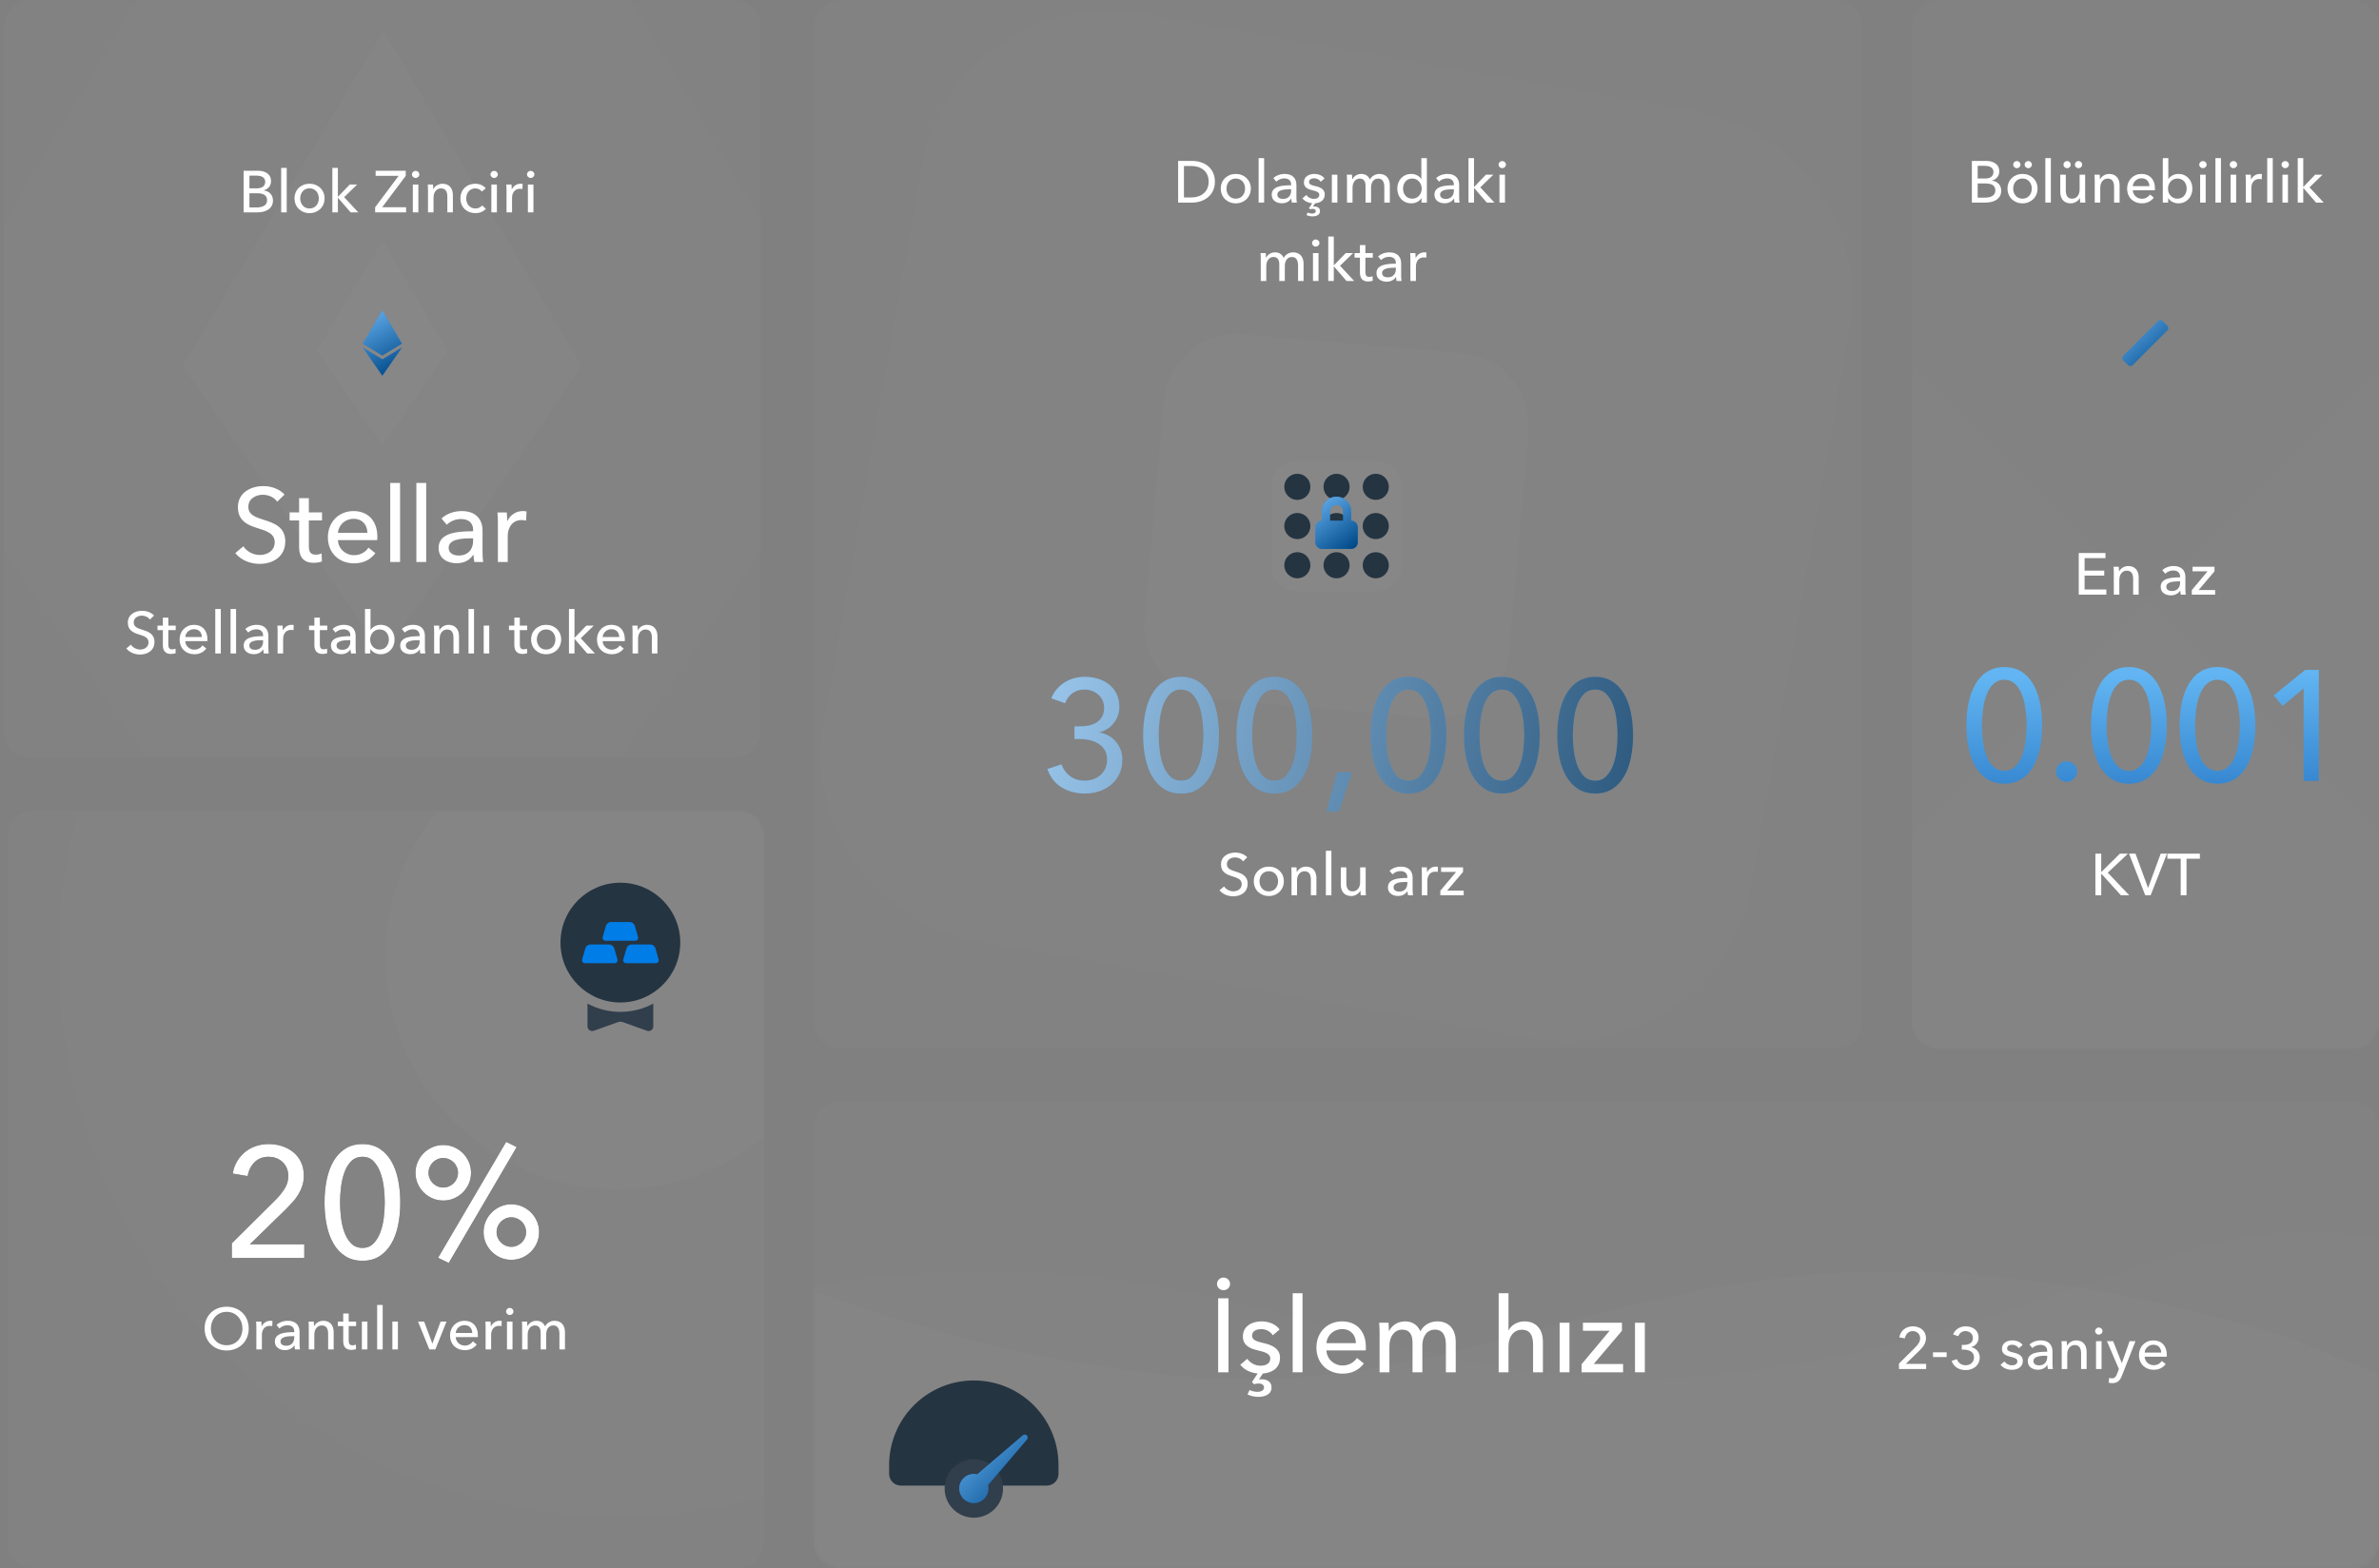 <?xml version="1.0" encoding="UTF-8"?> <svg xmlns="http://www.w3.org/2000/svg" width="728" height="480" viewBox="0 0 728 480" fill="none"><rect x="0" y="0" width="728" height="480" fill="#808080" stroke="none"/><mask id="mask0_817_16780" style="mask-type:alpha" maskUnits="userSpaceOnUse" x="1" y="0" width="232" height="232"><path d="M225 0L9 0C4.582 0 1 3.582 1 8L1 224C1 228.418 4.582 232 9 232L225 232C229.418 232 233 228.418 233 224L233 8C233 3.582 229.418 0 225 0Z" fill="white"></path></mask><g mask="url(#mask0_817_16780)"><path d="M225 0L9 0C4.582 0 1 3.582 1 8L1 224C1 228.418 4.582 232 9 232L225 232C229.418 232 233 228.418 233 224L233 8C233 3.582 229.418 0 225 0Z" fill="white" fill-opacity="0.02"></path><path opacity="0.01" fill-rule="evenodd" clip-rule="evenodd" d="M117.933 336.856L-31.042 121.97L117.933 -126.855L264.958 121.97L117.933 336.856Z" fill="white"></path><path opacity="0.015" fill-rule="evenodd" clip-rule="evenodd" d="M117.36 200.562L55.958 111.994L117.36 9.438L177.958 111.994L117.36 200.562Z" fill="white"></path><path opacity="0.02" fill-rule="evenodd" clip-rule="evenodd" d="M117.09 136.332L96.958 107.293L117.09 73.668L136.958 107.293L117.09 136.332Z" fill="white"></path><path d="M123 106.349L116.998 115L111 106.349L116.998 109.976L123 106.349ZM116.998 95L122.996 105.185L116.998 108.814L111 105.185L116.998 95Z" fill="#017DE8"></path><path style="mix-blend-mode:soft-light" d="M123 106.349L116.998 115L111 106.349L116.998 109.976L123 106.349ZM116.998 95L122.996 105.185L116.998 108.814L111 105.185L116.998 95Z" fill="url(#paint0_linear_817_16780)" fill-opacity="0.4"></path></g><path d="M193.493 191.468H195.095C195.131 191.9 195.167 192.512 195.167 192.872H195.221C195.635 191.954 196.769 191.234 197.993 191.234C200.189 191.234 201.179 192.8 201.179 194.708V200H199.487V195.266C199.487 193.88 199.109 192.656 197.543 192.656C196.211 192.656 195.257 193.772 195.257 195.464V200H193.565V193.304C193.565 192.854 193.547 192.026 193.493 191.468Z" fill="white"></path><path d="M184.417 194.978H189.493C189.457 193.628 188.665 192.566 187.099 192.566C185.641 192.566 184.525 193.646 184.417 194.978ZM191.203 195.662C191.203 195.842 191.203 196.04 191.185 196.238H184.417C184.471 197.696 185.695 198.83 187.189 198.83C188.341 198.83 189.187 198.254 189.673 197.534L190.861 198.488C189.943 199.676 188.701 200.234 187.189 200.234C184.597 200.234 182.689 198.434 182.689 195.752C182.689 193.088 184.597 191.234 187.099 191.234C189.619 191.234 191.203 192.944 191.203 195.662Z" fill="white"></path><path d="M175.799 186.392V195.176H175.853L179.435 191.468H181.703L177.707 195.338L182.045 200H179.705L175.853 195.572H175.799V200H174.107V186.392H175.799Z" fill="white"></path><path d="M171.725 195.716C171.725 198.344 169.727 200.234 167.117 200.234C164.507 200.234 162.527 198.344 162.527 195.716C162.527 193.088 164.507 191.234 167.117 191.234C169.727 191.234 171.725 193.088 171.725 195.716ZM169.961 195.716C169.961 194.096 168.953 192.638 167.117 192.638C165.299 192.638 164.273 194.096 164.273 195.716C164.273 197.336 165.299 198.812 167.117 198.812C168.953 198.812 169.961 197.336 169.961 195.716Z" fill="white"></path><path d="M161.337 191.468V192.854H159.069V197.3C159.069 198.326 159.429 198.74 160.275 198.74C160.581 198.74 160.977 198.668 161.265 198.524L161.319 199.91C160.923 200.054 160.401 200.144 159.879 200.144C158.277 200.144 157.395 199.244 157.395 197.48V192.854H155.757V191.468H157.395V189.02H159.069V191.468H161.337Z" fill="white"></path><path d="M149.713 191.468V200H148.021V191.468H149.713Z" fill="white"></path><path d="M145.055 186.392V200H143.363V186.392H145.055Z" fill="white"></path><path d="M132.778 191.468H134.38C134.416 191.9 134.452 192.512 134.452 192.872H134.506C134.92 191.954 136.054 191.234 137.278 191.234C139.474 191.234 140.464 192.8 140.464 194.708V200H138.772V195.266C138.772 193.88 138.394 192.656 136.828 192.656C135.496 192.656 134.542 193.772 134.542 195.464V200H132.85V193.304C132.85 192.854 132.832 192.026 132.778 191.468Z" fill="white"></path><path d="M128.404 194.708V194.474C128.404 193.214 127.558 192.602 126.298 192.602C125.344 192.602 124.444 193.016 123.868 193.592L122.968 192.512C123.796 191.72 125.074 191.234 126.46 191.234C128.908 191.234 130.024 192.692 130.024 194.582V198.308C130.024 198.884 130.06 199.586 130.15 200H128.62C128.53 199.622 128.476 199.172 128.476 198.776H128.422C127.81 199.694 126.838 200.216 125.56 200.216C124.21 200.216 122.464 199.55 122.464 197.588C122.464 195.014 125.524 194.708 128.404 194.708ZM128.404 195.932H127.99C126.316 195.932 124.192 196.112 124.192 197.552C124.192 198.56 125.092 198.884 125.938 198.884C127.522 198.884 128.404 197.822 128.404 196.382V195.932Z" fill="white"></path><path d="M113.361 198.65H113.325V200H111.687V186.392H113.379V192.746H113.433C114.009 191.918 115.071 191.234 116.475 191.234C119.013 191.234 120.741 193.196 120.741 195.716C120.741 198.218 119.067 200.234 116.439 200.234C115.233 200.234 114.027 199.676 113.361 198.65ZM118.995 195.716C118.995 194.114 118.005 192.638 116.151 192.638C114.423 192.638 113.271 194.096 113.271 195.734C113.271 197.372 114.423 198.812 116.151 198.812C118.005 198.812 118.995 197.318 118.995 195.716Z" fill="white"></path><path d="M107.205 194.708V194.474C107.205 193.214 106.359 192.602 105.099 192.602C104.145 192.602 103.245 193.016 102.669 193.592L101.769 192.512C102.597 191.72 103.875 191.234 105.261 191.234C107.709 191.234 108.825 192.692 108.825 194.582V198.308C108.825 198.884 108.861 199.586 108.951 200H107.421C107.331 199.622 107.277 199.172 107.277 198.776H107.223C106.611 199.694 105.639 200.216 104.361 200.216C103.011 200.216 101.265 199.55 101.265 197.588C101.265 195.014 104.325 194.708 107.205 194.708ZM107.205 195.932H106.791C105.117 195.932 102.993 196.112 102.993 197.552C102.993 198.56 103.893 198.884 104.739 198.884C106.323 198.884 107.205 197.822 107.205 196.382V195.932Z" fill="white"></path><path d="M100.147 191.468V192.854H97.879V197.3C97.879 198.326 98.239 198.74 99.085 198.74C99.391 198.74 99.787 198.668 100.075 198.524L100.129 199.91C99.733 200.054 99.211 200.144 98.689 200.144C97.087 200.144 96.205 199.244 96.205 197.48V192.854H94.567V191.468H96.205V189.02H97.879V191.468H100.147Z" fill="white"></path><path d="M84.95 193.304C84.95 192.854 84.932 192.026 84.878 191.468H86.48C86.516 191.9 86.552 192.548 86.552 192.908H86.606C87.074 191.918 88.064 191.234 89.216 191.234C89.45 191.234 89.684 191.252 89.882 191.306L89.81 192.872C89.594 192.818 89.306 192.782 89.036 192.782C87.416 192.782 86.642 194.096 86.642 195.518V200H84.95V193.304Z" fill="white"></path><path d="M80.504 194.708V194.474C80.504 193.214 79.658 192.602 78.398 192.602C77.444 192.602 76.544 193.016 75.968 193.592L75.068 192.512C75.896 191.72 77.174 191.234 78.56 191.234C81.008 191.234 82.124 192.692 82.124 194.582V198.308C82.124 198.884 82.16 199.586 82.25 200H80.72C80.63 199.622 80.576 199.172 80.576 198.776H80.522C79.91 199.694 78.938 200.216 77.66 200.216C76.31 200.216 74.564 199.55 74.564 197.588C74.564 195.014 77.624 194.708 80.504 194.708ZM80.504 195.932H80.09C78.416 195.932 76.292 196.112 76.292 197.552C76.292 198.56 77.192 198.884 78.038 198.884C79.622 198.884 80.504 197.822 80.504 196.382V195.932Z" fill="white"></path><path d="M72.246 186.392V200H70.554V186.392H72.246Z" fill="white"></path><path d="M67.57 186.392V200H65.878V186.392H67.57Z" fill="white"></path><path d="M56.694 194.978H61.77C61.734 193.628 60.942 192.566 59.376 192.566C57.918 192.566 56.802 193.646 56.694 194.978ZM63.48 195.662C63.48 195.842 63.48 196.04 63.462 196.238H56.694C56.748 197.696 57.972 198.83 59.466 198.83C60.618 198.83 61.464 198.254 61.95 197.534L63.138 198.488C62.22 199.676 60.978 200.234 59.466 200.234C56.874 200.234 54.966 198.434 54.966 195.752C54.966 193.088 56.874 191.234 59.376 191.234C61.896 191.234 63.48 192.944 63.48 195.662Z" fill="white"></path><path d="M53.776 191.468V192.854H51.508V197.3C51.508 198.326 51.868 198.74 52.714 198.74C53.02 198.74 53.416 198.668 53.704 198.524L53.758 199.91C53.362 200.054 52.84 200.144 52.318 200.144C50.716 200.144 49.834 199.244 49.834 197.48V192.854H48.196V191.468H49.834V189.02H51.508V191.468H53.776Z" fill="white"></path><path d="M47.144 188.39L45.884 189.614C45.38 188.912 44.462 188.426 43.4 188.426C42.248 188.426 40.916 189.056 40.916 190.496C40.916 191.882 42.086 192.26 43.526 192.728C45.236 193.268 47.27 193.916 47.27 196.454C47.27 199.1 45.128 200.324 42.86 200.324C41.258 200.324 39.638 199.694 38.666 198.47L40.052 197.3C40.646 198.182 41.726 198.794 42.896 198.794C44.084 198.794 45.452 198.128 45.452 196.616C45.452 195.068 44.048 194.654 42.428 194.15C40.808 193.646 39.116 192.908 39.116 190.568C39.116 188.03 41.384 186.932 43.49 186.932C44.966 186.932 46.352 187.508 47.144 188.39Z" fill="white"></path><path d="M152.363 160.096C152.363 159.296 152.331 157.824 152.235 156.832H155.083C155.147 157.6 155.211 158.752 155.211 159.392H155.307C156.139 157.632 157.899 156.416 159.947 156.416C160.363 156.416 160.779 156.448 161.131 156.544L161.003 159.328C160.619 159.232 160.107 159.168 159.627 159.168C156.747 159.168 155.371 161.504 155.371 164.032V172H152.363V160.096Z" fill="white"></path><path d="M144.779 162.592V162.176C144.779 159.936 143.275 158.848 141.035 158.848C139.339 158.848 137.739 159.584 136.715 160.608L135.115 158.688C136.587 157.28 138.859 156.416 141.323 156.416C145.675 156.416 147.659 159.008 147.659 162.368V168.992C147.659 170.016 147.723 171.264 147.883 172H145.163C145.003 171.328 144.907 170.528 144.907 169.824H144.811C143.723 171.456 141.995 172.384 139.723 172.384C137.323 172.384 134.219 171.2 134.219 167.712C134.219 163.136 139.659 162.592 144.779 162.592ZM144.779 164.768H144.043C141.067 164.768 137.291 165.088 137.291 167.648C137.291 169.44 138.891 170.016 140.395 170.016C143.211 170.016 144.779 168.128 144.779 165.568V164.768Z" fill="white"></path><path d="M130.419 147.808V172H127.411V147.808H130.419Z" fill="white"></path><path d="M122.426 147.808V172H119.418V147.808H122.426Z" fill="white"></path><path d="M103.41 163.072H112.434C112.37 160.672 110.962 158.784 108.178 158.784C105.586 158.784 103.602 160.704 103.41 163.072ZM115.474 164.288C115.474 164.608 115.474 164.96 115.442 165.312H103.41C103.506 167.904 105.682 169.92 108.338 169.92C110.386 169.92 111.89 168.896 112.754 167.616L114.866 169.312C113.234 171.424 111.026 172.416 108.338 172.416C103.73 172.416 100.338 169.216 100.338 164.448C100.338 159.712 103.73 156.416 108.178 156.416C112.658 156.416 115.474 159.456 115.474 164.288Z" fill="white"></path><path d="M98.543 156.831V159.295H94.511V167.199C94.511 169.023 95.151 169.759 96.655 169.759C97.199 169.759 97.903 169.631 98.415 169.375L98.511 171.839C97.807 172.095 96.879 172.255 95.951 172.255C93.103 172.255 91.535 170.655 91.535 167.519V159.295H88.623V156.831H91.535V152.479H94.511V156.831H98.543Z" fill="white"></path><path d="M87.072 151.36L84.832 153.536C83.936 152.288 82.304 151.424 80.416 151.424C78.368 151.424 76 152.544 76 155.104C76 157.568 78.08 158.24 80.64 159.072C83.68 160.032 87.296 161.184 87.296 165.696C87.296 170.4 83.488 172.576 79.456 172.576C76.608 172.576 73.728 171.456 72 169.28L74.464 167.2C75.52 168.768 77.44 169.856 79.52 169.856C81.632 169.856 84.064 168.672 84.064 165.984C84.064 163.232 81.568 162.496 78.688 161.6C75.808 160.704 72.8 159.392 72.8 155.232C72.8 150.72 76.832 148.768 80.576 148.768C83.2 148.768 85.664 149.792 87.072 151.36Z" fill="white"></path><path d="M163.233 56.468V65H161.541V56.468H163.233ZM163.521 53.39C163.521 54.002 162.999 54.47 162.387 54.47C161.775 54.47 161.271 53.984 161.271 53.39C161.271 52.778 161.775 52.292 162.387 52.292C162.999 52.292 163.521 52.76 163.521 53.39Z" fill="white"></path><path d="M155.001 58.304C155.001 57.854 154.983 57.026 154.929 56.468H156.531C156.567 56.9 156.603 57.548 156.603 57.908H156.657C157.125 56.918 158.115 56.234 159.267 56.234C159.501 56.234 159.735 56.252 159.933 56.306L159.861 57.872C159.645 57.818 159.357 57.782 159.087 57.782C157.467 57.782 156.693 59.096 156.693 60.518V65H155.001V58.304Z" fill="white"></path><path d="M152.053 56.468V65H150.361V56.468H152.053ZM152.341 53.39C152.341 54.002 151.819 54.47 151.207 54.47C150.595 54.47 150.091 53.984 150.091 53.39C150.091 52.778 150.595 52.292 151.207 52.292C151.819 52.292 152.341 52.76 152.341 53.39Z" fill="white"></path><path d="M148.649 57.638L147.425 58.628C147.065 58.07 146.273 57.656 145.463 57.656C143.699 57.656 142.673 59.096 142.673 60.734C142.673 62.354 143.699 63.812 145.481 63.812C146.345 63.812 147.083 63.452 147.533 62.876L148.667 63.902C147.947 64.73 146.849 65.234 145.481 65.234C142.853 65.234 140.891 63.452 140.891 60.734C140.891 58.052 142.835 56.234 145.445 56.234C146.651 56.234 147.947 56.72 148.649 57.638Z" fill="white"></path><path d="M130.9 56.468H132.502C132.538 56.9 132.574 57.512 132.574 57.872H132.628C133.042 56.954 134.176 56.234 135.4 56.234C137.596 56.234 138.586 57.8 138.586 59.708V65H136.894V60.266C136.894 58.88 136.516 57.656 134.95 57.656C133.618 57.656 132.664 58.772 132.664 60.464V65H130.972V58.304C130.972 57.854 130.954 57.026 130.9 56.468Z" fill="white"></path><path d="M128.024 56.468V65H126.332V56.468H128.024ZM128.312 53.39C128.312 54.002 127.79 54.47 127.178 54.47C126.566 54.47 126.062 53.984 126.062 53.39C126.062 52.778 126.566 52.292 127.178 52.292C127.79 52.292 128.312 52.76 128.312 53.39Z" fill="white"></path><path d="M124.158 52.256V53.822L116.958 63.416H124.266V65H114.798V63.434L121.98 53.822H114.942V52.256H124.158Z" fill="white"></path><path d="M103.397 51.392V60.176H103.451L107.033 56.468H109.301L105.305 60.338L109.643 65H107.303L103.451 60.572H103.397V65H101.705V51.392H103.397Z" fill="white"></path><path d="M99.323 60.716C99.323 63.344 97.325 65.234 94.715 65.234C92.105 65.234 90.125 63.344 90.125 60.716C90.125 58.088 92.105 56.234 94.715 56.234C97.325 56.234 99.323 58.088 99.323 60.716ZM97.559 60.716C97.559 59.096 96.551 57.638 94.715 57.638C92.897 57.638 91.871 59.096 91.871 60.716C91.871 62.336 92.897 63.812 94.715 63.812C96.551 63.812 97.559 62.336 97.559 60.716Z" fill="white"></path><path d="M87.735 51.392V65H86.043V51.392H87.735Z" fill="white"></path><path d="M74.549 65V52.256H78.941C80.867 52.256 82.937 53.048 82.937 55.478C82.937 56.882 82.037 57.89 80.705 58.25V58.286C82.343 58.484 83.531 59.6 83.531 61.382C83.531 63.83 81.407 65 78.743 65H74.549ZM76.331 53.75V57.638H78.653C80.021 57.638 81.155 57.044 81.155 55.658C81.155 54.29 80.057 53.75 78.365 53.75H76.331ZM76.331 59.15V63.488H78.563C80.075 63.488 81.731 63.02 81.731 61.292C81.731 59.798 80.669 59.15 78.725 59.15H76.331Z" fill="white"></path><mask id="mask1_817_16780" style="mask-type:alpha" maskUnits="userSpaceOnUse" x="249" y="0" width="321" height="321"><path d="M562 0L257 0C252.582 0 249 3.582 249 8L249 313C249 317.418 252.582 321 257 321L562 321C566.418 321 570 317.418 570 313V8C570 3.582 566.418 0 562 0Z" fill="white"></path></mask><g mask="url(#mask1_817_16780)"><path d="M562 0L257 0C252.582 0 249 3.582 249 8L249 313C249 317.418 252.582 321 257 321L562 321C566.418 321 570 317.418 570 313V8C570 3.582 566.418 0 562 0Z" fill="white" fill-opacity="0.02"></path><path opacity="0.01" fill-rule="evenodd" clip-rule="evenodd" d="M348.918 4.185L519.093 34.191C550.421 39.715 571.34 69.59 565.816 100.918L535.809 271.093C530.285 302.421 500.41 323.34 469.082 317.816L298.907 287.809C267.579 282.285 246.661 252.411 252.185 221.082L282.191 50.907C287.715 19.579 317.59 -1.339 348.918 4.185Z" fill="white"></path><path opacity="0.015" fill-rule="evenodd" clip-rule="evenodd" d="M380.409 102.284L447.353 108.141C459.677 109.219 468.793 120.084 467.715 132.408L461.858 199.353C460.78 211.677 449.915 220.793 437.591 219.715L370.647 213.858C358.323 212.78 349.206 201.915 350.285 189.591L356.141 122.647C357.22 110.323 368.084 101.206 380.409 102.284Z" fill="white"></path><path opacity="0.02" d="M421 141H397C392.582 141 389 144.582 389 149V173C389 177.418 392.582 181 397 181H421C425.418 181 429 177.418 429 173V149C429 144.582 425.418 141 421 141Z" fill="white"></path><path fill-rule="evenodd" clip-rule="evenodd" d="M397 177C399.209 177 401 175.209 401 173C401 170.791 399.209 169 397 169C394.791 169 393 170.791 393 173C393 175.209 394.791 177 397 177ZM397 165C399.209 165 401 163.209 401 161C401 158.791 399.209 157 397 157C394.791 157 393 158.791 393 161C393 163.209 394.791 165 397 165ZM397 153C399.209 153 401 151.209 401 149C401 146.791 399.209 145 397 145C394.791 145 393 146.791 393 149C393 151.209 394.791 153 397 153ZM409 177C411.209 177 413 175.209 413 173C413 170.791 411.209 169 409 169C406.791 169 405 170.791 405 173C405 175.209 406.791 177 409 177ZM421 177C423.209 177 425 175.209 425 173C425 170.791 423.209 169 421 169C418.791 169 417 170.791 417 173C417 175.209 418.791 177 421 177ZM409 165C411.209 165 413 163.209 413 161C413 158.791 411.209 157 409 157C406.791 157 405 158.791 405 161C405 163.209 406.791 165 409 165ZM421 165C423.209 165 425 163.209 425 161C425 158.791 423.209 157 421 157C418.791 157 417 158.791 417 161C417 163.209 418.791 165 421 165ZM409 153C411.209 153 413 151.209 413 149C413 146.791 411.209 145 409 145C406.791 145 405 146.791 405 149C405 151.209 406.791 153 409 153ZM421 153C423.209 153 425 151.209 425 149C425 146.791 423.209 145 421 145C418.791 145 417 146.791 417 149C417 151.209 418.791 153 421 153Z" fill="#253441"></path><path d="M408.917 152.001L409 152C411.458 152 413.455 154.001 413.499 156.487L413.5 159.365C414.605 159.365 415.5 160.275 415.5 161.397V165.968C415.5 167.09 414.605 168 413.5 168H404.5C403.395 168 402.5 167.09 402.5 165.968V161.397C402.5 160.275 403.395 159.365 404.5 159.365V156.571C404.5 154.075 406.47 152.046 408.917 152.001ZM409 154.54C407.916 154.54 407.034 155.415 407.001 156.508L407 159.365H411V156.571C411 155.505 410.191 154.63 409.162 154.546L409 154.54Z" fill="#017DE8"></path><path style="mix-blend-mode:soft-light" d="M408.917 152.001L409 152C411.458 152 413.455 154.001 413.499 156.487L413.5 159.365C414.605 159.365 415.5 160.275 415.5 161.397V165.968C415.5 167.09 414.605 168 413.5 168H404.5C403.395 168 402.5 167.09 402.5 165.968V161.397C402.5 160.275 403.395 159.365 404.5 159.365V156.571C404.5 154.075 406.47 152.046 408.917 152.001ZM409 154.54C407.916 154.54 407.034 155.415 407.001 156.508L407 159.365H411V156.571C411 155.505 410.191 154.63 409.162 154.546L409 154.54Z" fill="url(#paint1_linear_817_16780)" fill-opacity="0.4"></path></g><path d="M431.596 79.304C431.596 78.854 431.578 78.026 431.524 77.468H433.126C433.162 77.9 433.198 78.548 433.198 78.908H433.252C433.72 77.918 434.71 77.234 435.862 77.234C436.096 77.234 436.33 77.252 436.528 77.306L436.456 78.872C436.24 78.818 435.952 78.782 435.682 78.782C434.062 78.782 433.288 80.096 433.288 81.518V86H431.596V79.304Z" fill="white"></path><path d="M427.15 80.708V80.474C427.15 79.214 426.304 78.602 425.044 78.602C424.09 78.602 423.19 79.016 422.614 79.592L421.714 78.512C422.542 77.72 423.82 77.234 425.206 77.234C427.654 77.234 428.77 78.692 428.77 80.582V84.308C428.77 84.884 428.806 85.586 428.896 86H427.366C427.276 85.622 427.222 85.172 427.222 84.776H427.168C426.556 85.694 425.584 86.216 424.306 86.216C422.956 86.216 421.21 85.55 421.21 83.588C421.21 81.014 424.27 80.708 427.15 80.708ZM427.15 81.932H426.736C425.062 81.932 422.938 82.112 422.938 83.552C422.938 84.56 423.838 84.884 424.684 84.884C426.268 84.884 427.15 83.822 427.15 82.382V81.932Z" fill="white"></path><path d="M420.093 77.468V78.853H417.825V83.299C417.825 84.326 418.185 84.74 419.031 84.74C419.337 84.74 419.733 84.668 420.021 84.523L420.075 85.909C419.679 86.053 419.157 86.144 418.635 86.144C417.033 86.144 416.151 85.243 416.151 83.48V78.853H414.513V77.468H416.151V75.019H417.825V77.468H420.093Z" fill="white"></path><path d="M408.152 72.392V81.176H408.206L411.788 77.468H414.056L410.06 81.338L414.398 86H412.058L408.206 81.572H408.152V86H406.46V72.392H408.152Z" fill="white"></path><path d="M403.476 77.468V86H401.784V77.468H403.476ZM403.764 74.39C403.764 75.002 403.242 75.47 402.63 75.47C402.018 75.47 401.514 74.984 401.514 74.39C401.514 73.778 402.018 73.292 402.63 73.292C403.242 73.292 403.764 73.76 403.764 74.39Z" fill="white"></path><path d="M387.461 78.872C387.893 77.972 388.883 77.234 390.179 77.234C391.313 77.234 392.303 77.738 392.825 78.944C393.401 77.846 394.517 77.234 395.723 77.234C397.919 77.234 398.909 78.8 398.909 80.708V86H397.217V81.266C397.217 79.88 396.803 78.656 395.327 78.656C393.779 78.656 393.167 80.06 393.167 81.392V86H391.475V80.924C391.475 79.592 391.025 78.656 389.675 78.656C388.433 78.656 387.497 79.772 387.497 81.464V86H385.805V79.304C385.805 78.854 385.787 78.026 385.733 77.468H387.335C387.371 77.9 387.407 78.512 387.407 78.872H387.461Z" fill="white"></path><path d="M460.544 53.468V62H458.852V53.468H460.544ZM460.832 50.39C460.832 51.002 460.31 51.47 459.698 51.47C459.086 51.47 458.582 50.984 458.582 50.39C458.582 49.778 459.086 49.292 459.698 49.292C460.31 49.292 460.832 49.76 460.832 50.39Z" fill="white"></path><path d="M451.069 48.392V57.176H451.123L454.705 53.468H456.973L452.977 57.338L457.315 62H454.975L451.123 57.572H451.069V62H449.377V48.392H451.069Z" fill="white"></path><path d="M444.896 56.708V56.474C444.896 55.214 444.05 54.602 442.79 54.602C441.836 54.602 440.936 55.016 440.36 55.592L439.46 54.512C440.288 53.72 441.566 53.234 442.952 53.234C445.4 53.234 446.516 54.692 446.516 56.582V60.308C446.516 60.884 446.552 61.586 446.642 62H445.112C445.022 61.622 444.968 61.172 444.968 60.776H444.914C444.302 61.694 443.33 62.216 442.052 62.216C440.702 62.216 438.956 61.55 438.956 59.588C438.956 57.014 442.016 56.708 444.896 56.708ZM444.896 57.932H444.482C442.808 57.932 440.684 58.112 440.684 59.552C440.684 60.56 441.584 60.884 442.43 60.884C444.014 60.884 444.896 59.822 444.896 58.382V57.932Z" fill="white"></path><path d="M434.964 60.65C434.316 61.676 433.092 62.234 431.886 62.234C429.258 62.234 427.584 60.218 427.584 57.716C427.584 55.196 429.312 53.234 431.868 53.234C433.254 53.234 434.316 53.918 434.91 54.746H434.946V48.392H436.638V62H435V60.65H434.964ZM429.348 57.716C429.348 59.318 430.32 60.812 432.174 60.812C433.902 60.812 435.054 59.372 435.054 57.734C435.054 56.096 433.902 54.638 432.174 54.638C430.32 54.638 429.348 56.114 429.348 57.716Z" fill="white"></path><path d="M413.855 54.872C414.287 53.972 415.277 53.234 416.573 53.234C417.707 53.234 418.697 53.738 419.219 54.944C419.795 53.846 420.911 53.234 422.117 53.234C424.313 53.234 425.303 54.8 425.303 56.708V62H423.611V57.266C423.611 55.88 423.197 54.656 421.721 54.656C420.173 54.656 419.561 56.06 419.561 57.392V62H417.869V56.924C417.869 55.592 417.419 54.656 416.069 54.656C414.827 54.656 413.891 55.772 413.891 57.464V62H412.199V55.304C412.199 54.854 412.181 54.026 412.127 53.468H413.729C413.765 53.9 413.801 54.512 413.801 54.872H413.855Z" fill="white"></path><path d="M409.251 53.468V62H407.559V53.468H409.251Z" fill="white"></path><path d="M405.321 54.638L404.151 55.628C403.773 55.016 403.035 54.566 402.171 54.566C401.397 54.566 400.587 54.872 400.587 55.682C400.587 56.402 401.235 56.672 402.531 56.96C404.151 57.32 405.393 57.986 405.393 59.48C405.393 61.316 403.989 62.09 402.441 62.216L401.757 63.242C401.919 63.206 402.063 63.206 402.243 63.206C403.053 63.206 403.935 63.548 403.935 64.61C403.935 65.87 402.675 66.23 401.649 66.23C401.037 66.23 400.299 66.068 399.795 65.816L400.155 65.06C400.587 65.258 401.073 65.366 401.541 65.366C401.937 65.366 402.639 65.222 402.639 64.61C402.639 64.088 402.153 63.926 401.667 63.926C401.451 63.926 401.163 63.98 400.929 64.052L400.569 63.692L401.541 62.198C400.389 62.108 399.273 61.622 398.553 60.704L399.759 59.678C400.209 60.344 401.073 60.866 402.027 60.866C402.873 60.866 403.719 60.56 403.719 59.624C403.719 58.832 402.945 58.544 401.487 58.202C400.353 57.932 399.003 57.446 399.003 55.844C399.003 54.008 400.605 53.234 402.225 53.234C403.431 53.234 404.709 53.72 405.321 54.638Z" fill="white"></path><path d="M395.097 56.708V56.474C395.097 55.214 394.251 54.602 392.991 54.602C392.037 54.602 391.137 55.016 390.561 55.592L389.661 54.512C390.489 53.72 391.767 53.234 393.153 53.234C395.601 53.234 396.717 54.692 396.717 56.582V60.308C396.717 60.884 396.753 61.586 396.843 62H395.313C395.223 61.622 395.169 61.172 395.169 60.776H395.115C394.503 61.694 393.531 62.216 392.253 62.216C390.903 62.216 389.157 61.55 389.157 59.588C389.157 57.014 392.217 56.708 395.097 56.708ZM395.097 57.932H394.683C393.009 57.932 390.885 58.112 390.885 59.552C390.885 60.56 391.785 60.884 392.631 60.884C394.215 60.884 395.097 59.822 395.097 58.382V57.932Z" fill="white"></path><path d="M386.839 48.392V62H385.147V48.392H386.839Z" fill="white"></path><path d="M382.765 57.716C382.765 60.344 380.767 62.234 378.157 62.234C375.547 62.234 373.567 60.344 373.567 57.716C373.567 55.088 375.547 53.234 378.157 53.234C380.767 53.234 382.765 55.088 382.765 57.716ZM381.001 57.716C381.001 56.096 379.993 54.638 378.157 54.638C376.339 54.638 375.313 56.096 375.313 57.716C375.313 59.336 376.339 60.812 378.157 60.812C379.993 60.812 381.001 59.336 381.001 57.716Z" fill="white"></path><path d="M360.521 62V49.256H364.895C368.153 49.256 371.771 51.11 371.771 55.628C371.771 59.984 368.153 62 364.895 62H360.521ZM362.303 50.804V60.434H364.535C367.613 60.434 369.863 58.67 369.863 55.628C369.863 52.478 367.613 50.804 364.535 50.804H362.303Z" fill="white"></path><path d="M332.068 242.864C333.508 242.864 334.916 242.64 336.292 242.192C337.668 241.744 338.884 241.088 339.94 240.224C340.996 239.36 341.844 238.28 342.484 236.984C343.124 235.688 343.444 234.192 343.444 232.496C343.444 231.408 343.268 230.4 342.916 229.472C342.564 228.544 342.084 227.72 341.476 227C340.868 226.28 340.14 225.68 339.292 225.2C338.444 224.72 337.524 224.384 336.532 224.192V224.096C337.396 223.872 338.196 223.52 338.932 223.04C339.668 222.56 340.3 221.984 340.828 221.312C341.356 220.64 341.772 219.888 342.076 219.056C342.38 218.224 342.532 217.328 342.532 216.368C342.532 214.864 342.252 213.536 341.692 212.384C341.132 211.232 340.372 210.272 339.412 209.504C338.452 208.736 337.34 208.152 336.076 207.752C334.812 207.352 333.476 207.152 332.068 207.152C329.668 207.152 327.548 207.736 325.708 208.904C323.868 210.072 322.532 211.68 321.7 213.728L325.924 215.216C326.436 213.904 327.196 212.88 328.204 212.144C329.212 211.408 330.436 211.04 331.876 211.04C332.676 211.04 333.436 211.176 334.156 211.448C334.876 211.72 335.516 212.096 336.076 212.576C336.636 213.056 337.076 213.64 337.396 214.328C337.716 215.016 337.876 215.792 337.876 216.656C337.876 217.744 337.66 218.656 337.228 219.392C336.796 220.128 336.228 220.712 335.524 221.144C334.82 221.576 334.012 221.88 333.1 222.056C332.188 222.232 331.252 222.32 330.292 222.32H328.804V226.16H330.244C331.236 226.16 332.244 226.264 333.268 226.472C334.292 226.68 335.212 227.032 336.028 227.528C336.844 228.024 337.508 228.672 338.02 229.472C338.532 230.272 338.788 231.264 338.788 232.448C338.788 233.536 338.596 234.48 338.212 235.28C337.828 236.08 337.316 236.752 336.676 237.296C336.036 237.84 335.308 238.248 334.492 238.52C333.676 238.792 332.836 238.928 331.972 238.928C330.18 238.928 328.668 238.464 327.436 237.536C326.204 236.608 325.332 235.408 324.82 233.936L320.5 235.376C321.428 237.936 322.916 239.824 324.964 241.04C327.012 242.256 329.38 242.864 332.068 242.864ZM361.444 242.864C363.46 242.864 365.196 242.4 366.652 241.472C368.108 240.544 369.308 239.272 370.252 237.656C371.196 236.04 371.892 234.152 372.34 231.992C372.788 229.832 373.012 227.504 373.012 225.008C373.012 222.544 372.788 220.224 372.34 218.048C371.892 215.872 371.196 213.976 370.252 212.36C369.308 210.744 368.108 209.472 366.652 208.544C365.196 207.616 363.46 207.152 361.444 207.152C359.428 207.152 357.684 207.616 356.212 208.544C354.74 209.472 353.532 210.744 352.588 212.36C351.644 213.976 350.948 215.872 350.5 218.048C350.052 220.224 349.828 222.544 349.828 225.008C349.828 227.504 350.052 229.832 350.5 231.992C350.948 234.152 351.644 236.04 352.588 237.656C353.532 239.272 354.74 240.544 356.212 241.472C357.684 242.4 359.428 242.864 361.444 242.864ZM361.444 238.928C360.036 238.928 358.884 238.472 357.988 237.56C357.092 236.648 356.396 235.504 355.9 234.128C355.404 232.752 355.06 231.248 354.868 229.616C354.676 227.984 354.58 226.448 354.58 225.008C354.58 223.568 354.676 222.032 354.868 220.4C355.06 218.768 355.404 217.256 355.9 215.864C356.396 214.472 357.092 213.32 357.988 212.408C358.884 211.496 360.036 211.04 361.444 211.04C362.82 211.04 363.948 211.496 364.828 212.408C365.708 213.32 366.404 214.472 366.916 215.864C367.428 217.256 367.78 218.768 367.972 220.4C368.164 222.032 368.26 223.568 368.26 225.008C368.26 226.448 368.164 227.984 367.972 229.616C367.78 231.248 367.428 232.752 366.916 234.128C366.404 235.504 365.708 236.648 364.828 237.56C363.948 238.472 362.82 238.928 361.444 238.928ZM390.004 242.864C392.02 242.864 393.756 242.4 395.212 241.472C396.668 240.544 397.868 239.272 398.812 237.656C399.756 236.04 400.452 234.152 400.9 231.992C401.348 229.832 401.572 227.504 401.572 225.008C401.572 222.544 401.348 220.224 400.9 218.048C400.452 215.872 399.756 213.976 398.812 212.36C397.868 210.744 396.668 209.472 395.212 208.544C393.756 207.616 392.02 207.152 390.004 207.152C387.988 207.152 386.244 207.616 384.772 208.544C383.3 209.472 382.092 210.744 381.148 212.36C380.204 213.976 379.508 215.872 379.06 218.048C378.612 220.224 378.388 222.544 378.388 225.008C378.388 227.504 378.612 229.832 379.06 231.992C379.508 234.152 380.204 236.04 381.148 237.656C382.092 239.272 383.3 240.544 384.772 241.472C386.244 242.4 387.988 242.864 390.004 242.864ZM390.004 238.928C388.596 238.928 387.444 238.472 386.548 237.56C385.652 236.648 384.956 235.504 384.46 234.128C383.964 232.752 383.62 231.248 383.428 229.616C383.236 227.984 383.14 226.448 383.14 225.008C383.14 223.568 383.236 222.032 383.428 220.4C383.62 218.768 383.964 217.256 384.46 215.864C384.956 214.472 385.652 213.32 386.548 212.408C387.444 211.496 388.596 211.04 390.004 211.04C391.38 211.04 392.508 211.496 393.388 212.408C394.268 213.32 394.964 214.472 395.476 215.864C395.988 217.256 396.34 218.768 396.532 220.4C396.724 222.032 396.82 223.568 396.82 225.008C396.82 226.448 396.724 227.984 396.532 229.616C396.34 231.248 395.988 232.752 395.476 234.128C394.964 235.504 394.268 236.648 393.388 237.56C392.508 238.472 391.38 238.928 390.004 238.928ZM409.732 248.384L413.716 236.384H409.204L405.892 248.384H409.732ZM431.044 242.864C433.06 242.864 434.796 242.4 436.252 241.472C437.708 240.544 438.908 239.272 439.852 237.656C440.796 236.04 441.492 234.152 441.94 231.992C442.388 229.832 442.612 227.504 442.612 225.008C442.612 222.544 442.388 220.224 441.94 218.048C441.492 215.872 440.796 213.976 439.852 212.36C438.908 210.744 437.708 209.472 436.252 208.544C434.796 207.616 433.06 207.152 431.044 207.152C429.028 207.152 427.284 207.616 425.812 208.544C424.34 209.472 423.132 210.744 422.188 212.36C421.244 213.976 420.548 215.872 420.1 218.048C419.652 220.224 419.428 222.544 419.428 225.008C419.428 227.504 419.652 229.832 420.1 231.992C420.548 234.152 421.244 236.04 422.188 237.656C423.132 239.272 424.34 240.544 425.812 241.472C427.284 242.4 429.028 242.864 431.044 242.864ZM431.044 238.928C429.636 238.928 428.484 238.472 427.588 237.56C426.692 236.648 425.996 235.504 425.5 234.128C425.004 232.752 424.66 231.248 424.468 229.616C424.276 227.984 424.18 226.448 424.18 225.008C424.18 223.568 424.276 222.032 424.468 220.4C424.66 218.768 425.004 217.256 425.5 215.864C425.996 214.472 426.692 213.32 427.588 212.408C428.484 211.496 429.636 211.04 431.044 211.04C432.42 211.04 433.548 211.496 434.428 212.408C435.308 213.32 436.004 214.472 436.516 215.864C437.028 217.256 437.38 218.768 437.572 220.4C437.764 222.032 437.86 223.568 437.86 225.008C437.86 226.448 437.764 227.984 437.572 229.616C437.38 231.248 437.028 232.752 436.516 234.128C436.004 235.504 435.308 236.648 434.428 237.56C433.548 238.472 432.42 238.928 431.044 238.928ZM459.604 242.864C461.62 242.864 463.356 242.4 464.812 241.472C466.268 240.544 467.468 239.272 468.412 237.656C469.356 236.04 470.052 234.152 470.5 231.992C470.948 229.832 471.172 227.504 471.172 225.008C471.172 222.544 470.948 220.224 470.5 218.048C470.052 215.872 469.356 213.976 468.412 212.36C467.468 210.744 466.268 209.472 464.812 208.544C463.356 207.616 461.62 207.152 459.604 207.152C457.588 207.152 455.844 207.616 454.372 208.544C452.9 209.472 451.692 210.744 450.748 212.36C449.804 213.976 449.108 215.872 448.66 218.048C448.212 220.224 447.988 222.544 447.988 225.008C447.988 227.504 448.212 229.832 448.66 231.992C449.108 234.152 449.804 236.04 450.748 237.656C451.692 239.272 452.9 240.544 454.372 241.472C455.844 242.4 457.588 242.864 459.604 242.864ZM459.604 238.928C458.196 238.928 457.044 238.472 456.148 237.56C455.252 236.648 454.556 235.504 454.06 234.128C453.564 232.752 453.22 231.248 453.028 229.616C452.836 227.984 452.74 226.448 452.74 225.008C452.74 223.568 452.836 222.032 453.028 220.4C453.22 218.768 453.564 217.256 454.06 215.864C454.556 214.472 455.252 213.32 456.148 212.408C457.044 211.496 458.196 211.04 459.604 211.04C460.98 211.04 462.108 211.496 462.988 212.408C463.868 213.32 464.564 214.472 465.076 215.864C465.588 217.256 465.94 218.768 466.132 220.4C466.324 222.032 466.42 223.568 466.42 225.008C466.42 226.448 466.324 227.984 466.132 229.616C465.94 231.248 465.588 232.752 465.076 234.128C464.564 235.504 463.868 236.648 462.988 237.56C462.108 238.472 460.98 238.928 459.604 238.928ZM488.164 242.864C490.18 242.864 491.916 242.4 493.372 241.472C494.828 240.544 496.028 239.272 496.972 237.656C497.916 236.04 498.612 234.152 499.06 231.992C499.508 229.832 499.732 227.504 499.732 225.008C499.732 222.544 499.508 220.224 499.06 218.048C498.612 215.872 497.916 213.976 496.972 212.36C496.028 210.744 494.828 209.472 493.372 208.544C491.916 207.616 490.18 207.152 488.164 207.152C486.148 207.152 484.404 207.616 482.932 208.544C481.46 209.472 480.252 210.744 479.308 212.36C478.364 213.976 477.668 215.872 477.22 218.048C476.772 220.224 476.548 222.544 476.548 225.008C476.548 227.504 476.772 229.832 477.22 231.992C477.668 234.152 478.364 236.04 479.308 237.656C480.252 239.272 481.46 240.544 482.932 241.472C484.404 242.4 486.148 242.864 488.164 242.864ZM488.164 238.928C486.756 238.928 485.604 238.472 484.708 237.56C483.812 236.648 483.116 235.504 482.62 234.128C482.124 232.752 481.78 231.248 481.588 229.616C481.396 227.984 481.3 226.448 481.3 225.008C481.3 223.568 481.396 222.032 481.588 220.4C481.78 218.768 482.124 217.256 482.62 215.864C483.116 214.472 483.812 213.32 484.708 212.408C485.604 211.496 486.756 211.04 488.164 211.04C489.54 211.04 490.668 211.496 491.548 212.408C492.428 213.32 493.124 214.472 493.636 215.864C494.148 217.256 494.5 218.768 494.692 220.4C494.884 222.032 494.98 223.568 494.98 225.008C494.98 226.448 494.884 227.984 494.692 229.616C494.5 231.248 494.148 232.752 493.636 234.128C493.124 235.504 492.428 236.648 491.548 237.56C490.668 238.472 489.54 238.928 488.164 238.928Z" fill="#509AD8"></path><path style="mix-blend-mode:soft-light" d="M332.068 242.864C333.508 242.864 334.916 242.64 336.292 242.192C337.668 241.744 338.884 241.088 339.94 240.224C340.996 239.36 341.844 238.28 342.484 236.984C343.124 235.688 343.444 234.192 343.444 232.496C343.444 231.408 343.268 230.4 342.916 229.472C342.564 228.544 342.084 227.72 341.476 227C340.868 226.28 340.14 225.68 339.292 225.2C338.444 224.72 337.524 224.384 336.532 224.192V224.096C337.396 223.872 338.196 223.52 338.932 223.04C339.668 222.56 340.3 221.984 340.828 221.312C341.356 220.64 341.772 219.888 342.076 219.056C342.38 218.224 342.532 217.328 342.532 216.368C342.532 214.864 342.252 213.536 341.692 212.384C341.132 211.232 340.372 210.272 339.412 209.504C338.452 208.736 337.34 208.152 336.076 207.752C334.812 207.352 333.476 207.152 332.068 207.152C329.668 207.152 327.548 207.736 325.708 208.904C323.868 210.072 322.532 211.68 321.7 213.728L325.924 215.216C326.436 213.904 327.196 212.88 328.204 212.144C329.212 211.408 330.436 211.04 331.876 211.04C332.676 211.04 333.436 211.176 334.156 211.448C334.876 211.72 335.516 212.096 336.076 212.576C336.636 213.056 337.076 213.64 337.396 214.328C337.716 215.016 337.876 215.792 337.876 216.656C337.876 217.744 337.66 218.656 337.228 219.392C336.796 220.128 336.228 220.712 335.524 221.144C334.82 221.576 334.012 221.88 333.1 222.056C332.188 222.232 331.252 222.32 330.292 222.32H328.804V226.16H330.244C331.236 226.16 332.244 226.264 333.268 226.472C334.292 226.68 335.212 227.032 336.028 227.528C336.844 228.024 337.508 228.672 338.02 229.472C338.532 230.272 338.788 231.264 338.788 232.448C338.788 233.536 338.596 234.48 338.212 235.28C337.828 236.08 337.316 236.752 336.676 237.296C336.036 237.84 335.308 238.248 334.492 238.52C333.676 238.792 332.836 238.928 331.972 238.928C330.18 238.928 328.668 238.464 327.436 237.536C326.204 236.608 325.332 235.408 324.82 233.936L320.5 235.376C321.428 237.936 322.916 239.824 324.964 241.04C327.012 242.256 329.38 242.864 332.068 242.864ZM361.444 242.864C363.46 242.864 365.196 242.4 366.652 241.472C368.108 240.544 369.308 239.272 370.252 237.656C371.196 236.04 371.892 234.152 372.34 231.992C372.788 229.832 373.012 227.504 373.012 225.008C373.012 222.544 372.788 220.224 372.34 218.048C371.892 215.872 371.196 213.976 370.252 212.36C369.308 210.744 368.108 209.472 366.652 208.544C365.196 207.616 363.46 207.152 361.444 207.152C359.428 207.152 357.684 207.616 356.212 208.544C354.74 209.472 353.532 210.744 352.588 212.36C351.644 213.976 350.948 215.872 350.5 218.048C350.052 220.224 349.828 222.544 349.828 225.008C349.828 227.504 350.052 229.832 350.5 231.992C350.948 234.152 351.644 236.04 352.588 237.656C353.532 239.272 354.74 240.544 356.212 241.472C357.684 242.4 359.428 242.864 361.444 242.864ZM361.444 238.928C360.036 238.928 358.884 238.472 357.988 237.56C357.092 236.648 356.396 235.504 355.9 234.128C355.404 232.752 355.06 231.248 354.868 229.616C354.676 227.984 354.58 226.448 354.58 225.008C354.58 223.568 354.676 222.032 354.868 220.4C355.06 218.768 355.404 217.256 355.9 215.864C356.396 214.472 357.092 213.32 357.988 212.408C358.884 211.496 360.036 211.04 361.444 211.04C362.82 211.04 363.948 211.496 364.828 212.408C365.708 213.32 366.404 214.472 366.916 215.864C367.428 217.256 367.78 218.768 367.972 220.4C368.164 222.032 368.26 223.568 368.26 225.008C368.26 226.448 368.164 227.984 367.972 229.616C367.78 231.248 367.428 232.752 366.916 234.128C366.404 235.504 365.708 236.648 364.828 237.56C363.948 238.472 362.82 238.928 361.444 238.928ZM390.004 242.864C392.02 242.864 393.756 242.4 395.212 241.472C396.668 240.544 397.868 239.272 398.812 237.656C399.756 236.04 400.452 234.152 400.9 231.992C401.348 229.832 401.572 227.504 401.572 225.008C401.572 222.544 401.348 220.224 400.9 218.048C400.452 215.872 399.756 213.976 398.812 212.36C397.868 210.744 396.668 209.472 395.212 208.544C393.756 207.616 392.02 207.152 390.004 207.152C387.988 207.152 386.244 207.616 384.772 208.544C383.3 209.472 382.092 210.744 381.148 212.36C380.204 213.976 379.508 215.872 379.06 218.048C378.612 220.224 378.388 222.544 378.388 225.008C378.388 227.504 378.612 229.832 379.06 231.992C379.508 234.152 380.204 236.04 381.148 237.656C382.092 239.272 383.3 240.544 384.772 241.472C386.244 242.4 387.988 242.864 390.004 242.864ZM390.004 238.928C388.596 238.928 387.444 238.472 386.548 237.56C385.652 236.648 384.956 235.504 384.46 234.128C383.964 232.752 383.62 231.248 383.428 229.616C383.236 227.984 383.14 226.448 383.14 225.008C383.14 223.568 383.236 222.032 383.428 220.4C383.62 218.768 383.964 217.256 384.46 215.864C384.956 214.472 385.652 213.32 386.548 212.408C387.444 211.496 388.596 211.04 390.004 211.04C391.38 211.04 392.508 211.496 393.388 212.408C394.268 213.32 394.964 214.472 395.476 215.864C395.988 217.256 396.34 218.768 396.532 220.4C396.724 222.032 396.82 223.568 396.82 225.008C396.82 226.448 396.724 227.984 396.532 229.616C396.34 231.248 395.988 232.752 395.476 234.128C394.964 235.504 394.268 236.648 393.388 237.56C392.508 238.472 391.38 238.928 390.004 238.928ZM409.732 248.384L413.716 236.384H409.204L405.892 248.384H409.732ZM431.044 242.864C433.06 242.864 434.796 242.4 436.252 241.472C437.708 240.544 438.908 239.272 439.852 237.656C440.796 236.04 441.492 234.152 441.94 231.992C442.388 229.832 442.612 227.504 442.612 225.008C442.612 222.544 442.388 220.224 441.94 218.048C441.492 215.872 440.796 213.976 439.852 212.36C438.908 210.744 437.708 209.472 436.252 208.544C434.796 207.616 433.06 207.152 431.044 207.152C429.028 207.152 427.284 207.616 425.812 208.544C424.34 209.472 423.132 210.744 422.188 212.36C421.244 213.976 420.548 215.872 420.1 218.048C419.652 220.224 419.428 222.544 419.428 225.008C419.428 227.504 419.652 229.832 420.1 231.992C420.548 234.152 421.244 236.04 422.188 237.656C423.132 239.272 424.34 240.544 425.812 241.472C427.284 242.4 429.028 242.864 431.044 242.864ZM431.044 238.928C429.636 238.928 428.484 238.472 427.588 237.56C426.692 236.648 425.996 235.504 425.5 234.128C425.004 232.752 424.66 231.248 424.468 229.616C424.276 227.984 424.18 226.448 424.18 225.008C424.18 223.568 424.276 222.032 424.468 220.4C424.66 218.768 425.004 217.256 425.5 215.864C425.996 214.472 426.692 213.32 427.588 212.408C428.484 211.496 429.636 211.04 431.044 211.04C432.42 211.04 433.548 211.496 434.428 212.408C435.308 213.32 436.004 214.472 436.516 215.864C437.028 217.256 437.38 218.768 437.572 220.4C437.764 222.032 437.86 223.568 437.86 225.008C437.86 226.448 437.764 227.984 437.572 229.616C437.38 231.248 437.028 232.752 436.516 234.128C436.004 235.504 435.308 236.648 434.428 237.56C433.548 238.472 432.42 238.928 431.044 238.928ZM459.604 242.864C461.62 242.864 463.356 242.4 464.812 241.472C466.268 240.544 467.468 239.272 468.412 237.656C469.356 236.04 470.052 234.152 470.5 231.992C470.948 229.832 471.172 227.504 471.172 225.008C471.172 222.544 470.948 220.224 470.5 218.048C470.052 215.872 469.356 213.976 468.412 212.36C467.468 210.744 466.268 209.472 464.812 208.544C463.356 207.616 461.62 207.152 459.604 207.152C457.588 207.152 455.844 207.616 454.372 208.544C452.9 209.472 451.692 210.744 450.748 212.36C449.804 213.976 449.108 215.872 448.66 218.048C448.212 220.224 447.988 222.544 447.988 225.008C447.988 227.504 448.212 229.832 448.66 231.992C449.108 234.152 449.804 236.04 450.748 237.656C451.692 239.272 452.9 240.544 454.372 241.472C455.844 242.4 457.588 242.864 459.604 242.864ZM459.604 238.928C458.196 238.928 457.044 238.472 456.148 237.56C455.252 236.648 454.556 235.504 454.06 234.128C453.564 232.752 453.22 231.248 453.028 229.616C452.836 227.984 452.74 226.448 452.74 225.008C452.74 223.568 452.836 222.032 453.028 220.4C453.22 218.768 453.564 217.256 454.06 215.864C454.556 214.472 455.252 213.32 456.148 212.408C457.044 211.496 458.196 211.04 459.604 211.04C460.98 211.04 462.108 211.496 462.988 212.408C463.868 213.32 464.564 214.472 465.076 215.864C465.588 217.256 465.94 218.768 466.132 220.4C466.324 222.032 466.42 223.568 466.42 225.008C466.42 226.448 466.324 227.984 466.132 229.616C465.94 231.248 465.588 232.752 465.076 234.128C464.564 235.504 463.868 236.648 462.988 237.56C462.108 238.472 460.98 238.928 459.604 238.928ZM488.164 242.864C490.18 242.864 491.916 242.4 493.372 241.472C494.828 240.544 496.028 239.272 496.972 237.656C497.916 236.04 498.612 234.152 499.06 231.992C499.508 229.832 499.732 227.504 499.732 225.008C499.732 222.544 499.508 220.224 499.06 218.048C498.612 215.872 497.916 213.976 496.972 212.36C496.028 210.744 494.828 209.472 493.372 208.544C491.916 207.616 490.18 207.152 488.164 207.152C486.148 207.152 484.404 207.616 482.932 208.544C481.46 209.472 480.252 210.744 479.308 212.36C478.364 213.976 477.668 215.872 477.22 218.048C476.772 220.224 476.548 222.544 476.548 225.008C476.548 227.504 476.772 229.832 477.22 231.992C477.668 234.152 478.364 236.04 479.308 237.656C480.252 239.272 481.46 240.544 482.932 241.472C484.404 242.4 486.148 242.864 488.164 242.864ZM488.164 238.928C486.756 238.928 485.604 238.472 484.708 237.56C483.812 236.648 483.116 235.504 482.62 234.128C482.124 232.752 481.78 231.248 481.588 229.616C481.396 227.984 481.3 226.448 481.3 225.008C481.3 223.568 481.396 222.032 481.588 220.4C481.78 218.768 482.124 217.256 482.62 215.864C483.116 214.472 483.812 213.32 484.708 212.408C485.604 211.496 486.756 211.04 488.164 211.04C489.54 211.04 490.668 211.496 491.548 212.408C492.428 213.32 493.124 214.472 493.636 215.864C494.148 217.256 494.5 218.768 494.692 220.4C494.884 222.032 494.98 223.568 494.98 225.008C494.98 226.448 494.884 227.984 494.692 229.616C494.5 231.248 494.148 232.752 493.636 234.128C493.124 235.504 492.428 236.648 491.548 237.56C490.668 238.472 489.54 238.928 488.164 238.928Z" fill="url(#paint2_linear_817_16780)" fill-opacity="0.4"></path><path d="M447.707 265.468V266.854L442.847 272.578H447.905V274H440.759V272.614L445.583 266.854H440.993V265.468H447.707Z" fill="white"></path><path d="M435.102 267.304C435.102 266.854 435.084 266.026 435.03 265.468H436.632C436.668 265.9 436.704 266.548 436.704 266.908H436.758C437.226 265.918 438.216 265.234 439.368 265.234C439.602 265.234 439.836 265.252 440.034 265.306L439.962 266.872C439.746 266.818 439.458 266.782 439.188 266.782C437.568 266.782 436.794 268.096 436.794 269.518V274H435.102V267.304Z" fill="white"></path><path d="M430.656 268.708V268.474C430.656 267.214 429.81 266.602 428.55 266.602C427.596 266.602 426.696 267.016 426.12 267.592L425.22 266.512C426.048 265.72 427.326 265.234 428.712 265.234C431.16 265.234 432.276 266.692 432.276 268.582V272.308C432.276 272.884 432.312 273.586 432.402 274H430.872C430.782 273.622 430.728 273.172 430.728 272.776H430.674C430.062 273.694 429.09 274.216 427.812 274.216C426.462 274.216 424.716 273.55 424.716 271.588C424.716 269.014 427.776 268.708 430.656 268.708ZM430.656 269.932H430.242C428.568 269.932 426.444 270.112 426.444 271.552C426.444 272.56 427.344 272.884 428.19 272.884C429.774 272.884 430.656 271.822 430.656 270.382V269.932Z" fill="white"></path><path d="M417.983 274H416.381C416.345 273.568 416.309 272.956 416.309 272.596H416.273C415.841 273.496 414.725 274.234 413.483 274.234C411.287 274.234 410.297 272.668 410.297 270.76V265.468H411.989V270.184C411.989 271.588 412.367 272.812 413.933 272.812C415.283 272.812 416.219 271.696 416.219 270.004V265.468H417.911V272.164C417.911 272.614 417.929 273.442 417.983 274Z" fill="white"></path><path d="M407.421 260.392V274H405.729V260.392H407.421Z" fill="white"></path><path d="M395.145 265.468H396.747C396.783 265.9 396.819 266.512 396.819 266.872H396.873C397.287 265.954 398.421 265.234 399.645 265.234C401.841 265.234 402.831 266.8 402.831 268.708V274H401.139V269.266C401.139 267.88 400.761 266.656 399.195 266.656C397.863 266.656 396.909 267.772 396.909 269.464V274H395.217V267.304C395.217 266.854 395.199 266.026 395.145 265.468Z" fill="white"></path><path d="M392.87 269.716C392.87 272.344 390.872 274.234 388.262 274.234C385.652 274.234 383.672 272.344 383.672 269.716C383.672 267.088 385.652 265.234 388.262 265.234C390.872 265.234 392.87 267.088 392.87 269.716ZM391.106 269.716C391.106 268.096 390.098 266.638 388.262 266.638C386.444 266.638 385.418 268.096 385.418 269.716C385.418 271.336 386.444 272.812 388.262 272.812C390.098 272.812 391.106 271.336 391.106 269.716Z" fill="white"></path><path d="M381.668 262.39L380.408 263.614C379.904 262.912 378.986 262.426 377.924 262.426C376.772 262.426 375.44 263.056 375.44 264.496C375.44 265.882 376.61 266.26 378.05 266.728C379.76 267.268 381.794 267.916 381.794 270.454C381.794 273.1 379.652 274.324 377.384 274.324C375.782 274.324 374.162 273.694 373.19 272.47L374.576 271.3C375.17 272.182 376.25 272.794 377.42 272.794C378.608 272.794 379.976 272.128 379.976 270.616C379.976 269.068 378.572 268.654 376.952 268.15C375.332 267.646 373.64 266.908 373.64 264.568C373.64 262.03 375.908 260.932 378.014 260.932C379.49 260.932 380.876 261.508 381.668 262.39Z" fill="white"></path><mask id="mask2_817_16780" style="mask-type:alpha" maskUnits="userSpaceOnUse" x="585" y="0" width="143" height="321"><path d="M585 313L585 8C585 3.582 588.582 0 593 0L720 0C724.418 0 728 3.582 728 8L728 313C728 317.418 724.418 321 720 321L593 321C588.582 321 585 317.418 585 313Z" fill="white"></path></mask><g mask="url(#mask2_817_16780)"><path d="M585 313L585 8C585 3.582 588.582 0 593 0L720 0C724.418 0 728 3.582 728 8L728 313C728 317.418 724.418 321 720 321L593 321C588.582 321 585 317.418 585 313Z" fill="white" fill-opacity="0.02"></path><path opacity="0.01" fill-rule="evenodd" clip-rule="evenodd" d="M913.865 -73L913.865 323L517.865 323L913.865 -73Z" fill="white"></path><path opacity="0.01" fill-rule="evenodd" clip-rule="evenodd" d="M400.135 -73L400.135 323L796.135 323L400.135 -73Z" fill="white"></path></g><path d="M643 274V267.412H643.036L649.012 274H651.568L644.998 267.088L651.19 261.256H648.724L643.036 266.872H643V261.256H641.218V274H643ZM658.12 274L663.124 261.256H661.198L657.364 271.696H657.31L653.476 261.256H651.496L656.464 274H658.12ZM669.1 274V262.822H673.186V261.256H663.232V262.822H667.318V274H669.1Z" fill="white"></path><path d="M709.593 205.016V239H704.937V210.68L698.505 216.056L695.769 212.84L705.417 205.016H709.593Z" fill="url(#paint3_linear_817_16780)"></path><path d="M678.598 204.152C686.662 204.152 690.166 212.12 690.166 222.008C690.166 231.944 686.662 239.864 678.598 239.864C670.486 239.864 666.982 231.944 666.982 222.008C666.982 212.12 670.486 204.152 678.598 204.152ZM678.598 208.04C672.982 208.04 671.734 216.296 671.734 222.008C671.734 227.768 672.982 235.928 678.598 235.928C684.118 235.928 685.414 227.768 685.414 222.008C685.414 216.296 684.118 208.04 678.598 208.04Z" fill="url(#paint4_linear_817_16780)"></path><path d="M651.491 204.152C659.555 204.152 663.059 212.12 663.059 222.008C663.059 231.944 659.555 239.864 651.491 239.864C643.379 239.864 639.875 231.944 639.875 222.008C639.875 212.12 643.379 204.152 651.491 204.152ZM651.491 208.04C645.875 208.04 644.627 216.296 644.627 222.008C644.627 227.768 645.875 235.928 651.491 235.928C657.011 235.928 658.307 227.768 658.307 222.008C658.307 216.296 657.011 208.04 651.491 208.04Z" fill="url(#paint5_linear_817_16780)"></path><path d="M635.615 236.12C635.615 237.8 634.223 239.288 632.399 239.288C630.623 239.288 629.183 237.848 629.183 236.168C629.183 234.44 630.575 233 632.399 233C634.223 233 635.615 234.392 635.615 236.12Z" fill="url(#paint6_linear_817_16780)"></path><path d="M613.356 204.152C621.42 204.152 624.924 212.12 624.924 222.008C624.924 231.944 621.42 239.864 613.356 239.864C605.244 239.864 601.74 231.944 601.74 222.008C601.74 212.12 605.244 204.152 613.356 204.152ZM613.356 208.04C607.74 208.04 606.492 216.296 606.492 222.008C606.492 227.768 607.74 235.928 613.356 235.928C618.876 235.928 620.172 227.768 620.172 222.008C620.172 216.296 618.876 208.04 613.356 208.04Z" fill="url(#paint7_linear_817_16780)"></path><path d="M704.824 48.392V57.176H704.878L708.46 53.468H710.728L706.732 57.338L711.07 62H708.73L704.878 57.572H704.824V62H703.132V48.392H704.824Z" fill="white"></path><path d="M700.148 53.468V62H698.456V53.468H700.148ZM700.436 50.39C700.436 51.002 699.914 51.47 699.302 51.47C698.69 51.47 698.186 50.984 698.186 50.39C698.186 49.778 698.69 49.292 699.302 49.292C699.914 49.292 700.436 49.76 700.436 50.39Z" fill="white"></path><path d="M695.49 48.392V62H693.798V48.392H695.49Z" fill="white"></path><path d="M687.241 55.304C687.241 54.854 687.223 54.026 687.169 53.468H688.771C688.807 53.9 688.843 54.548 688.843 54.908H688.897C689.365 53.918 690.355 53.234 691.507 53.234C691.741 53.234 691.975 53.252 692.173 53.306L692.101 54.872C691.885 54.818 691.597 54.782 691.327 54.782C689.707 54.782 688.933 56.096 688.933 57.518V62H687.241V55.304Z" fill="white"></path><path d="M684.293 53.468V62H682.601V53.468H684.293ZM684.581 50.39C684.581 51.002 684.059 51.47 683.447 51.47C682.835 51.47 682.331 50.984 682.331 50.39C682.331 49.778 682.835 49.292 683.447 49.292C684.059 49.292 684.581 49.76 684.581 50.39Z" fill="white"></path><path d="M679.635 48.392V62H677.943V48.392H679.635Z" fill="white"></path><path d="M674.959 53.468V62H673.267V53.468H674.959ZM675.247 50.39C675.247 51.002 674.725 51.47 674.113 51.47C673.501 51.47 672.997 50.984 672.997 50.39C672.997 49.778 673.501 49.292 674.113 49.292C674.725 49.292 675.247 49.76 675.247 50.39Z" fill="white"></path><path d="M663.515 60.65H663.479V62H661.841V48.392H663.533V54.746H663.587C664.163 53.918 665.225 53.234 666.629 53.234C669.167 53.234 670.895 55.196 670.895 57.716C670.895 60.218 669.221 62.234 666.593 62.234C665.387 62.234 664.181 61.676 663.515 60.65ZM669.149 57.716C669.149 56.114 668.159 54.638 666.305 54.638C664.577 54.638 663.425 56.096 663.425 57.734C663.425 59.372 664.577 60.812 666.305 60.812C668.159 60.812 669.149 59.318 669.149 57.716Z" fill="white"></path><path d="M652.657 56.978H657.733C657.697 55.628 656.905 54.566 655.339 54.566C653.881 54.566 652.765 55.646 652.657 56.978ZM659.443 57.662C659.443 57.842 659.443 58.04 659.425 58.238H652.657C652.711 59.696 653.935 60.83 655.429 60.83C656.581 60.83 657.427 60.254 657.913 59.534L659.101 60.488C658.183 61.676 656.941 62.234 655.429 62.234C652.837 62.234 650.929 60.434 650.929 57.752C650.929 55.088 652.837 53.234 655.339 53.234C657.859 53.234 659.443 54.944 659.443 57.662Z" fill="white"></path><path d="M640.938 53.468H642.54C642.576 53.9 642.612 54.512 642.612 54.872H642.666C643.08 53.954 644.214 53.234 645.438 53.234C647.634 53.234 648.624 54.8 648.624 56.708V62H646.932V57.266C646.932 55.88 646.554 54.656 644.988 54.656C643.656 54.656 642.702 55.772 642.702 57.464V62H641.01V55.304C641.01 54.854 640.992 54.026 640.938 53.468Z" fill="white"></path><path d="M638.148 62H636.546C636.51 61.568 636.474 60.956 636.474 60.596H636.438C636.006 61.496 634.89 62.234 633.648 62.234C631.452 62.234 630.462 60.668 630.462 58.76V53.468H632.154V58.184C632.154 59.588 632.532 60.812 634.098 60.812C635.448 60.812 636.384 59.696 636.384 58.004V53.468H638.076V60.164C638.076 60.614 638.094 61.442 638.148 62ZM631.434 50.39C631.434 49.814 631.902 49.292 632.55 49.292C633.18 49.292 633.666 49.778 633.666 50.39C633.666 50.984 633.18 51.47 632.55 51.47C631.902 51.47 631.434 50.948 631.434 50.39ZM634.926 50.39C634.926 49.814 635.394 49.292 636.042 49.292C636.672 49.292 637.158 49.778 637.158 50.39C637.158 50.984 636.672 51.47 636.042 51.47C635.394 51.47 634.926 50.948 634.926 50.39Z" fill="white"></path><path d="M627.586 48.392V62H625.894V48.392H627.586Z" fill="white"></path><path d="M623.512 57.716C623.512 60.344 621.514 62.234 618.904 62.234C616.294 62.234 614.314 60.344 614.314 57.716C614.314 55.088 616.294 53.234 618.904 53.234C621.514 53.234 623.512 55.088 623.512 57.716ZM621.748 57.716C621.748 56.096 620.74 54.638 618.904 54.638C617.086 54.638 616.06 56.096 616.06 57.716C616.06 59.336 617.086 60.812 618.904 60.812C620.74 60.812 621.748 59.336 621.748 57.716ZM616.06 50.39C616.06 49.814 616.528 49.292 617.176 49.292C617.806 49.292 618.292 49.778 618.292 50.39C618.292 50.984 617.806 51.47 617.176 51.47C616.528 51.47 616.06 50.948 616.06 50.39ZM619.552 50.39C619.552 49.814 620.02 49.292 620.668 49.292C621.298 49.292 621.784 49.778 621.784 50.39C621.784 50.984 621.298 51.47 620.668 51.47C620.02 51.47 619.552 50.948 619.552 50.39Z" fill="white"></path><path d="M603.413 62V49.256H607.805C609.731 49.256 611.801 50.048 611.801 52.478C611.801 53.882 610.901 54.89 609.569 55.25V55.286C611.207 55.484 612.395 56.6 612.395 58.382C612.395 60.83 610.271 62 607.607 62H603.413ZM605.195 50.75V54.638H607.517C608.885 54.638 610.019 54.044 610.019 52.658C610.019 51.29 608.921 50.75 607.229 50.75H605.195ZM605.195 56.15V60.488H607.427C608.939 60.488 610.595 60.02 610.595 58.292C610.595 56.798 609.533 56.15 607.589 56.15H605.195Z" fill="white"></path><path d="M677.66 173.468V174.854L672.8 180.578H677.858V182H670.712V180.614L675.536 174.854H670.946V173.468H677.66Z" fill="white"></path><path d="M667.13 176.708V176.474C667.13 175.214 666.284 174.602 665.024 174.602C664.07 174.602 663.17 175.016 662.594 175.592L661.694 174.512C662.522 173.72 663.8 173.234 665.186 173.234C667.634 173.234 668.75 174.692 668.75 176.582V180.308C668.75 180.884 668.786 181.586 668.876 182H667.346C667.256 181.622 667.202 181.172 667.202 180.776H667.148C666.536 181.694 665.564 182.216 664.286 182.216C662.936 182.216 661.19 181.55 661.19 179.588C661.19 177.014 664.25 176.708 667.13 176.708ZM667.13 177.932H666.716C665.042 177.932 662.918 178.112 662.918 179.552C662.918 180.56 663.818 180.884 664.664 180.884C666.248 180.884 667.13 179.822 667.13 178.382V177.932Z" fill="white"></path><path d="M646.772 173.468H648.374C648.41 173.9 648.446 174.512 648.446 174.872H648.5C648.914 173.954 650.048 173.234 651.272 173.234C653.468 173.234 654.458 174.8 654.458 176.708V182H652.766V177.266C652.766 175.88 652.388 174.656 650.822 174.656C649.49 174.656 648.536 175.772 648.536 177.464V182H646.844V175.304C646.844 174.854 646.826 174.026 646.772 173.468Z" fill="white"></path><path d="M637.905 176.168V180.416H644.565V182H636.123V169.256H644.295V170.822H637.905V174.638H643.917V176.168H637.905Z" fill="white"></path><path d="M652.611 111.717L663.217 101.111C663.608 100.72 663.608 100.087 663.217 99.696L661.803 98.282C661.413 97.892 660.78 97.892 660.389 98.282L649.782 108.889C649.392 109.279 649.392 109.912 649.782 110.303L651.197 111.717C651.587 112.108 652.22 112.108 652.611 111.717Z" fill="#017DE8"></path><path style="mix-blend-mode:soft-light" d="M652.611 111.717L663.217 101.111C663.608 100.72 663.608 100.087 663.217 99.696L661.803 98.282C661.413 97.892 660.78 97.892 660.389 98.282L649.782 108.889C649.392 109.279 649.392 109.912 649.782 110.303L651.197 111.717C651.587 112.108 652.22 112.108 652.611 111.717Z" fill="url(#paint8_linear_817_16780)" fill-opacity="0.4"></path><mask id="mask3_817_16780" style="mask-type:alpha" maskUnits="userSpaceOnUse" x="2" y="248" width="232" height="232"><path d="M226 248L10 248C5.582 248 2 251.582 2 256L2 472C2 476.418 5.582 480 10 480L226 480C230.418 480 234 476.418 234 472L234 256C234 251.582 230.418 248 226 248Z" fill="white"></path></mask><g mask="url(#mask3_817_16780)"><path d="M226 248L10 248C5.582 248 2 251.582 2 256L2 472C2 476.418 5.582 480 10 480L226 480C230.418 480 234 476.418 234 472L234 256C234 251.582 230.418 248 226 248Z" fill="white" fill-opacity="0.02"></path><path opacity="0.01" d="M189 464C283.441 464 360 387.441 360 293C360 198.559 283.441 122 189 122C94.559 122 18 198.559 18 293C18 387.441 94.559 464 189 464Z" fill="white"></path><path opacity="0.015" d="M189 364C228.212 364 260 332.212 260 293C260 253.788 228.212 222 189 222C149.788 222 118 253.788 118 293C118 332.212 149.788 364 189 364Z" fill="white"></path><path d="M189.841 306.814C199.964 306.814 208.169 298.609 208.169 288.486C208.169 278.364 199.964 270.158 189.841 270.158C179.719 270.158 171.513 278.364 171.513 288.486C171.513 298.609 179.719 306.814 189.841 306.814Z" fill="#253441"></path><path fill-rule="evenodd" clip-rule="evenodd" d="M193.364 289.059H198.919C199.697 289.059 200.38 289.574 200.594 290.321L201.552 293.676C201.684 294.139 201.417 294.621 200.954 294.753C200.876 294.775 200.796 294.786 200.715 294.786H191.568C191.088 294.786 190.698 294.396 190.698 293.916C190.698 293.835 190.709 293.754 190.731 293.676L191.69 290.321C191.903 289.574 192.587 289.059 193.364 289.059ZM187.064 282.186H192.619C193.397 282.186 194.08 282.701 194.293 283.448L195.252 286.803C195.384 287.266 195.116 287.747 194.654 287.88C194.576 287.902 194.496 287.913 194.415 287.913H185.268C184.787 287.913 184.397 287.523 184.397 287.042C184.397 286.962 184.409 286.881 184.431 286.803L185.39 283.448C185.603 282.701 186.286 282.186 187.064 282.186ZM180.763 289.059H186.319C187.096 289.059 187.779 289.574 187.993 290.321L188.952 293.676C189.084 294.139 188.816 294.621 188.354 294.753C188.276 294.775 188.195 294.786 188.115 294.786H178.968C178.487 294.786 178.097 294.396 178.097 293.916C178.097 293.835 178.108 293.754 178.131 293.676L179.089 290.321C179.303 289.574 179.986 289.059 180.763 289.059Z" fill="#017DE8"></path><path fill-rule="evenodd" clip-rule="evenodd" d="M199.904 307.154V314.118C199.904 314.912 199.26 315.556 198.466 315.556C198.302 315.556 198.138 315.528 197.983 315.472L190.567 312.824C190.098 312.656 189.585 312.656 189.116 312.824L181.7 315.472C180.952 315.739 180.13 315.35 179.863 314.602C179.807 314.447 179.779 314.283 179.779 314.118L179.779 307.155C182.773 308.772 186.2 309.69 189.841 309.69C193.483 309.69 196.91 308.772 199.904 307.154Z" fill="#313E4B"></path></g><path d="M161.436 405.872C161.868 404.972 162.858 404.234 164.154 404.234C165.288 404.234 166.278 404.738 166.8 405.944C167.376 404.846 168.492 404.234 169.698 404.234C171.894 404.234 172.884 405.8 172.884 407.708V413H171.192V408.266C171.192 406.88 170.778 405.656 169.302 405.656C167.754 405.656 167.142 407.06 167.142 408.392V413H165.45V407.924C165.45 406.592 165 405.656 163.65 405.656C162.408 405.656 161.472 406.772 161.472 408.464V413H159.78V406.304C159.78 405.854 159.762 405.026 159.708 404.468H161.31C161.346 404.9 161.382 405.512 161.382 405.872H161.436Z" fill="white"></path><path d="M156.832 404.468V413H155.14V404.468H156.832ZM157.12 401.39C157.12 402.002 156.598 402.47 155.986 402.47C155.374 402.47 154.87 401.984 154.87 401.39C154.87 400.778 155.374 400.292 155.986 400.292C156.598 400.292 157.12 400.76 157.12 401.39Z" fill="white"></path><path d="M148.6 406.304C148.6 405.854 148.582 405.026 148.528 404.468H150.13C150.166 404.9 150.202 405.548 150.202 405.908H150.256C150.724 404.918 151.714 404.234 152.866 404.234C153.1 404.234 153.334 404.252 153.532 404.306L153.46 405.872C153.244 405.818 152.956 405.782 152.686 405.782C151.066 405.782 150.292 407.096 150.292 408.518V413H148.6V406.304Z" fill="white"></path><path d="M139.452 407.978H144.528C144.492 406.628 143.7 405.566 142.134 405.566C140.676 405.566 139.56 406.646 139.452 407.978ZM146.238 408.662C146.238 408.842 146.238 409.04 146.22 409.238H139.452C139.506 410.696 140.73 411.83 142.224 411.83C143.376 411.83 144.222 411.254 144.708 410.534L145.896 411.488C144.978 412.676 143.736 413.234 142.224 413.234C139.632 413.234 137.724 411.434 137.724 408.752C137.724 406.088 139.632 404.234 142.134 404.234C144.654 404.234 146.238 405.944 146.238 408.662Z" fill="white"></path><path d="M136.646 404.468L133.226 413H131.39L127.916 404.468H129.788L132.29 411.182H132.326L134.846 404.468H136.646Z" fill="white"></path><path d="M121.763 404.468V413H120.071V404.468H121.763Z" fill="white"></path><path d="M117.105 399.392V413H115.413V399.392H117.105Z" fill="white"></path><path d="M112.429 404.468V413H110.737V404.468H112.429Z" fill="white"></path><path d="M108.971 404.468V405.854H106.703V410.3C106.703 411.326 107.063 411.74 107.909 411.74C108.215 411.74 108.611 411.668 108.899 411.524L108.953 412.91C108.557 413.054 108.035 413.144 107.513 413.144C105.911 413.144 105.029 412.244 105.029 410.48V405.854H103.391V404.468H105.029V402.02H106.703V404.468H108.971Z" fill="white"></path><path d="M94.423 404.468H96.025C96.061 404.9 96.097 405.512 96.097 405.872H96.151C96.565 404.954 97.699 404.234 98.923 404.234C101.119 404.234 102.109 405.8 102.109 407.708V413H100.417V408.266C100.417 406.88 100.039 405.656 98.473 405.656C97.141 405.656 96.187 406.772 96.187 408.464V413H94.495V406.304C94.495 405.854 94.477 405.026 94.423 404.468Z" fill="white"></path><path d="M90.049 407.708V407.474C90.049 406.214 89.203 405.602 87.943 405.602C86.989 405.602 86.089 406.016 85.513 406.592L84.613 405.512C85.441 404.72 86.719 404.234 88.105 404.234C90.553 404.234 91.669 405.692 91.669 407.582V411.308C91.669 411.884 91.705 412.586 91.795 413H90.265C90.175 412.622 90.121 412.172 90.121 411.776H90.067C89.455 412.694 88.483 413.216 87.205 413.216C85.855 413.216 84.109 412.55 84.109 410.588C84.109 408.014 87.169 407.708 90.049 407.708ZM90.049 408.932H89.635C87.961 408.932 85.837 409.112 85.837 410.552C85.837 411.56 86.737 411.884 87.583 411.884C89.167 411.884 90.049 410.822 90.049 409.382V408.932Z" fill="white"></path><path d="M78.446 406.304C78.446 405.854 78.428 405.026 78.374 404.468H79.976C80.012 404.9 80.048 405.548 80.048 405.908H80.102C80.57 404.918 81.56 404.234 82.712 404.234C82.946 404.234 83.18 404.252 83.378 404.306L83.306 405.872C83.09 405.818 82.802 405.782 82.532 405.782C80.912 405.782 80.138 407.096 80.138 408.518V413H78.446V406.304Z" fill="white"></path><path d="M76.112 406.61C76.112 410.534 73.232 413.324 69.344 413.324C65.474 413.324 62.612 410.534 62.612 406.61C62.612 402.632 65.474 399.932 69.344 399.932C73.232 399.932 76.112 402.632 76.112 406.61ZM74.186 406.61C74.186 403.82 72.314 401.498 69.344 401.498C66.41 401.498 64.538 403.82 64.538 406.61C64.538 409.454 66.428 411.722 69.344 411.722C72.296 411.722 74.186 409.454 74.186 406.61Z" fill="white"></path><path d="M93.116 385V380.824H76.46L87.5 370.072C88.236 369.336 88.94 368.592 89.612 367.84C90.284 367.088 90.868 366.296 91.364 365.464C91.86 364.632 92.252 363.752 92.54 362.824C92.828 361.896 92.972 360.888 92.972 359.8C92.972 358.232 92.676 356.84 92.084 355.624C91.492 354.408 90.7 353.4 89.708 352.6C88.716 351.8 87.572 351.192 86.276 350.776C84.98 350.36 83.628 350.152 82.22 350.152C80.78 350.152 79.428 350.376 78.164 350.824C76.9 351.272 75.788 351.904 74.828 352.72C73.868 353.536 73.076 354.496 72.452 355.6C71.828 356.704 71.42 357.896 71.228 359.176L75.788 359.944C76.076 358.216 76.78 356.8 77.9 355.696C79.02 354.592 80.444 354.04 82.172 354.04C83.004 354.04 83.788 354.176 84.524 354.448C85.26 354.72 85.9 355.112 86.444 355.624C86.988 356.136 87.42 356.752 87.74 357.472C88.06 358.192 88.22 359 88.22 359.896C88.22 361.336 87.852 362.632 87.116 363.784C86.38 364.936 85.5 366.04 84.476 367.096L70.94 380.536V385H93.116ZM110.924 385.864C112.94 385.864 114.676 385.4 116.132 384.472C117.588 383.544 118.788 382.272 119.732 380.656C120.676 379.04 121.372 377.152 121.82 374.992C122.268 372.832 122.492 370.504 122.492 368.008C122.492 365.544 122.268 363.224 121.82 361.048C121.372 358.872 120.676 356.976 119.732 355.36C118.788 353.744 117.588 352.472 116.132 351.544C114.676 350.616 112.94 350.152 110.924 350.152C108.908 350.152 107.164 350.616 105.692 351.544C104.22 352.472 103.012 353.744 102.068 355.36C101.124 356.976 100.428 358.872 99.98 361.048C99.532 363.224 99.308 365.544 99.308 368.008C99.308 370.504 99.532 372.832 99.98 374.992C100.428 377.152 101.124 379.04 102.068 380.656C103.012 382.272 104.22 383.544 105.692 384.472C107.164 385.4 108.908 385.864 110.924 385.864ZM110.924 381.928C109.516 381.928 108.364 381.472 107.468 380.56C106.572 379.648 105.876 378.504 105.38 377.128C104.884 375.752 104.54 374.248 104.348 372.616C104.156 370.984 104.06 369.448 104.06 368.008C104.06 366.568 104.156 365.032 104.348 363.4C104.54 361.768 104.884 360.256 105.38 358.864C105.876 357.472 106.572 356.32 107.468 355.408C108.364 354.496 109.516 354.04 110.924 354.04C112.3 354.04 113.428 354.496 114.308 355.408C115.188 356.32 115.884 357.472 116.396 358.864C116.908 360.256 117.26 361.768 117.452 363.4C117.644 365.032 117.74 366.568 117.74 368.008C117.74 369.448 117.644 370.984 117.452 372.616C117.26 374.248 116.908 375.752 116.396 377.128C115.884 378.504 115.188 379.648 114.308 380.56C113.428 381.472 112.3 381.928 110.924 381.928ZM137.324 386.536L158.108 351.064L154.892 349.48L134.06 384.952L137.324 386.536ZM135.644 367.432C136.828 367.432 137.932 367.208 138.956 366.76C139.98 366.312 140.876 365.704 141.644 364.936C142.412 364.168 143.02 363.272 143.468 362.248C143.916 361.224 144.14 360.12 144.14 358.936C144.14 357.752 143.916 356.648 143.468 355.624C143.02 354.6 142.412 353.704 141.644 352.936C140.876 352.168 139.98 351.56 138.956 351.112C137.932 350.664 136.828 350.44 135.644 350.44C134.46 350.44 133.356 350.664 132.332 351.112C131.308 351.56 130.412 352.168 129.644 352.936C128.876 353.704 128.268 354.6 127.82 355.624C127.372 356.648 127.148 357.752 127.148 358.936C127.148 360.12 127.372 361.224 127.82 362.248C128.268 363.272 128.876 364.168 129.644 364.936C130.412 365.704 131.308 366.312 132.332 366.76C133.356 367.208 134.46 367.432 135.644 367.432ZM135.644 363.448C135.004 363.448 134.412 363.328 133.868 363.088C133.324 362.848 132.852 362.528 132.452 362.128C132.052 361.728 131.732 361.256 131.492 360.712C131.252 360.168 131.132 359.576 131.132 358.936C131.132 358.328 131.252 357.744 131.492 357.184C131.732 356.624 132.052 356.144 132.452 355.744C132.852 355.344 133.324 355.024 133.868 354.784C134.412 354.544 135.004 354.424 135.644 354.424C136.252 354.424 136.836 354.544 137.396 354.784C137.956 355.024 138.436 355.344 138.836 355.744C139.236 356.144 139.556 356.624 139.796 357.184C140.036 357.744 140.156 358.328 140.156 358.936C140.156 359.576 140.036 360.168 139.796 360.712C139.556 361.256 139.236 361.728 138.836 362.128C138.436 362.528 137.956 362.848 137.396 363.088C136.836 363.328 136.252 363.448 135.644 363.448ZM156.476 385.576C157.66 385.576 158.764 385.352 159.788 384.904C160.812 384.456 161.708 383.848 162.476 383.08C163.244 382.312 163.852 381.416 164.3 380.392C164.748 379.368 164.972 378.264 164.972 377.08C164.972 375.896 164.748 374.792 164.3 373.768C163.852 372.744 163.244 371.848 162.476 371.08C161.708 370.312 160.812 369.704 159.788 369.256C158.764 368.808 157.66 368.584 156.476 368.584C155.292 368.584 154.188 368.808 153.164 369.256C152.14 369.704 151.244 370.312 150.476 371.08C149.708 371.848 149.1 372.744 148.652 373.768C148.204 374.792 147.98 375.896 147.98 377.08C147.98 378.264 148.204 379.368 148.652 380.392C149.1 381.416 149.708 382.312 150.476 383.08C151.244 383.848 152.14 384.456 153.164 384.904C154.188 385.352 155.292 385.576 156.476 385.576ZM156.476 381.592C155.836 381.592 155.244 381.472 154.7 381.232C154.156 380.992 153.684 380.672 153.284 380.272C152.884 379.872 152.564 379.4 152.324 378.856C152.084 378.312 151.964 377.72 151.964 377.08C151.964 376.472 152.084 375.888 152.324 375.328C152.564 374.768 152.884 374.288 153.284 373.888C153.684 373.488 154.156 373.168 154.7 372.928C155.244 372.688 155.836 372.568 156.476 372.568C157.084 372.568 157.668 372.688 158.228 372.928C158.788 373.168 159.268 373.488 159.668 373.888C160.068 374.288 160.388 374.768 160.628 375.328C160.868 375.888 160.988 376.472 160.988 377.08C160.988 377.72 160.868 378.312 160.628 378.856C160.388 379.4 160.068 379.872 159.668 380.272C159.268 380.672 158.788 380.992 158.228 381.232C157.668 381.472 157.084 381.592 156.476 381.592Z" fill="#0D1D2C"></path><path d="M93.116 385V380.824H76.46L87.5 370.072C88.236 369.336 88.94 368.592 89.612 367.84C90.284 367.088 90.868 366.296 91.364 365.464C91.86 364.632 92.252 363.752 92.54 362.824C92.828 361.896 92.972 360.888 92.972 359.8C92.972 358.232 92.676 356.84 92.084 355.624C91.492 354.408 90.7 353.4 89.708 352.6C88.716 351.8 87.572 351.192 86.276 350.776C84.98 350.36 83.628 350.152 82.22 350.152C80.78 350.152 79.428 350.376 78.164 350.824C76.9 351.272 75.788 351.904 74.828 352.72C73.868 353.536 73.076 354.496 72.452 355.6C71.828 356.704 71.42 357.896 71.228 359.176L75.788 359.944C76.076 358.216 76.78 356.8 77.9 355.696C79.02 354.592 80.444 354.04 82.172 354.04C83.004 354.04 83.788 354.176 84.524 354.448C85.26 354.72 85.9 355.112 86.444 355.624C86.988 356.136 87.42 356.752 87.74 357.472C88.06 358.192 88.22 359 88.22 359.896C88.22 361.336 87.852 362.632 87.116 363.784C86.38 364.936 85.5 366.04 84.476 367.096L70.94 380.536V385H93.116ZM110.924 385.864C112.94 385.864 114.676 385.4 116.132 384.472C117.588 383.544 118.788 382.272 119.732 380.656C120.676 379.04 121.372 377.152 121.82 374.992C122.268 372.832 122.492 370.504 122.492 368.008C122.492 365.544 122.268 363.224 121.82 361.048C121.372 358.872 120.676 356.976 119.732 355.36C118.788 353.744 117.588 352.472 116.132 351.544C114.676 350.616 112.94 350.152 110.924 350.152C108.908 350.152 107.164 350.616 105.692 351.544C104.22 352.472 103.012 353.744 102.068 355.36C101.124 356.976 100.428 358.872 99.98 361.048C99.532 363.224 99.308 365.544 99.308 368.008C99.308 370.504 99.532 372.832 99.98 374.992C100.428 377.152 101.124 379.04 102.068 380.656C103.012 382.272 104.22 383.544 105.692 384.472C107.164 385.4 108.908 385.864 110.924 385.864ZM110.924 381.928C109.516 381.928 108.364 381.472 107.468 380.56C106.572 379.648 105.876 378.504 105.38 377.128C104.884 375.752 104.54 374.248 104.348 372.616C104.156 370.984 104.06 369.448 104.06 368.008C104.06 366.568 104.156 365.032 104.348 363.4C104.54 361.768 104.884 360.256 105.38 358.864C105.876 357.472 106.572 356.32 107.468 355.408C108.364 354.496 109.516 354.04 110.924 354.04C112.3 354.04 113.428 354.496 114.308 355.408C115.188 356.32 115.884 357.472 116.396 358.864C116.908 360.256 117.26 361.768 117.452 363.4C117.644 365.032 117.74 366.568 117.74 368.008C117.74 369.448 117.644 370.984 117.452 372.616C117.26 374.248 116.908 375.752 116.396 377.128C115.884 378.504 115.188 379.648 114.308 380.56C113.428 381.472 112.3 381.928 110.924 381.928ZM137.324 386.536L158.108 351.064L154.892 349.48L134.06 384.952L137.324 386.536ZM135.644 367.432C136.828 367.432 137.932 367.208 138.956 366.76C139.98 366.312 140.876 365.704 141.644 364.936C142.412 364.168 143.02 363.272 143.468 362.248C143.916 361.224 144.14 360.12 144.14 358.936C144.14 357.752 143.916 356.648 143.468 355.624C143.02 354.6 142.412 353.704 141.644 352.936C140.876 352.168 139.98 351.56 138.956 351.112C137.932 350.664 136.828 350.44 135.644 350.44C134.46 350.44 133.356 350.664 132.332 351.112C131.308 351.56 130.412 352.168 129.644 352.936C128.876 353.704 128.268 354.6 127.82 355.624C127.372 356.648 127.148 357.752 127.148 358.936C127.148 360.12 127.372 361.224 127.82 362.248C128.268 363.272 128.876 364.168 129.644 364.936C130.412 365.704 131.308 366.312 132.332 366.76C133.356 367.208 134.46 367.432 135.644 367.432ZM135.644 363.448C135.004 363.448 134.412 363.328 133.868 363.088C133.324 362.848 132.852 362.528 132.452 362.128C132.052 361.728 131.732 361.256 131.492 360.712C131.252 360.168 131.132 359.576 131.132 358.936C131.132 358.328 131.252 357.744 131.492 357.184C131.732 356.624 132.052 356.144 132.452 355.744C132.852 355.344 133.324 355.024 133.868 354.784C134.412 354.544 135.004 354.424 135.644 354.424C136.252 354.424 136.836 354.544 137.396 354.784C137.956 355.024 138.436 355.344 138.836 355.744C139.236 356.144 139.556 356.624 139.796 357.184C140.036 357.744 140.156 358.328 140.156 358.936C140.156 359.576 140.036 360.168 139.796 360.712C139.556 361.256 139.236 361.728 138.836 362.128C138.436 362.528 137.956 362.848 137.396 363.088C136.836 363.328 136.252 363.448 135.644 363.448ZM156.476 385.576C157.66 385.576 158.764 385.352 159.788 384.904C160.812 384.456 161.708 383.848 162.476 383.08C163.244 382.312 163.852 381.416 164.3 380.392C164.748 379.368 164.972 378.264 164.972 377.08C164.972 375.896 164.748 374.792 164.3 373.768C163.852 372.744 163.244 371.848 162.476 371.08C161.708 370.312 160.812 369.704 159.788 369.256C158.764 368.808 157.66 368.584 156.476 368.584C155.292 368.584 154.188 368.808 153.164 369.256C152.14 369.704 151.244 370.312 150.476 371.08C149.708 371.848 149.1 372.744 148.652 373.768C148.204 374.792 147.98 375.896 147.98 377.08C147.98 378.264 148.204 379.368 148.652 380.392C149.1 381.416 149.708 382.312 150.476 383.08C151.244 383.848 152.14 384.456 153.164 384.904C154.188 385.352 155.292 385.576 156.476 385.576ZM156.476 381.592C155.836 381.592 155.244 381.472 154.7 381.232C154.156 380.992 153.684 380.672 153.284 380.272C152.884 379.872 152.564 379.4 152.324 378.856C152.084 378.312 151.964 377.72 151.964 377.08C151.964 376.472 152.084 375.888 152.324 375.328C152.564 374.768 152.884 374.288 153.284 373.888C153.684 373.488 154.156 373.168 154.7 372.928C155.244 372.688 155.836 372.568 156.476 372.568C157.084 372.568 157.668 372.688 158.228 372.928C158.788 373.168 159.268 373.488 159.668 373.888C160.068 374.288 160.388 374.768 160.628 375.328C160.868 375.888 160.988 376.472 160.988 377.08C160.988 377.72 160.868 378.312 160.628 378.856C160.388 379.4 160.068 379.872 159.668 380.272C159.268 380.672 158.788 380.992 158.228 381.232C157.668 381.472 157.084 381.592 156.476 381.592Z" fill="white"></path><mask id="mask4_817_16780" style="mask-type:alpha" maskUnits="userSpaceOnUse" x="249" y="337" width="479" height="143"><path d="M720 337L257 337C252.582 337 249 340.582 249 345L249 472C249 476.418 252.582 480 257 480L720 480C724.418 480 728 476.418 728 472V345C728 340.582 724.418 337 720 337Z" fill="white"></path></mask><g mask="url(#mask4_817_16780)"><path d="M720 337L257 337C252.582 337 249 340.582 249 345L249 472C249 476.418 252.582 480 257 480L720 480C724.418 480 728 476.418 728 472V345C728 340.582 724.418 337 720 337Z" fill="white" fill-opacity="0.02"></path><path opacity="0.01" fill-rule="evenodd" clip-rule="evenodd" d="M179.506 409.88C363.529 353.149 406.59 431.88 522.506 420.88C638.422 409.88 677.28 356.782 747.506 385.331C794.323 404.364 783.856 440.526 716.107 493.817L152 484.88L152 420.88C164.465 416.151 173.634 412.485 179.506 409.88Z" fill="white"></path><path opacity="0.015" fill-rule="evenodd" clip-rule="evenodd" d="M701.697 409.88C593.123 376.409 533.619 390.092 479.269 404.679L473.758 406.164L468.273 407.644C434.501 416.736 401.586 424.95 358.697 420.88C313.49 416.59 280.003 405.897 251.805 396.141L247.508 394.649L239.143 391.732L235.065 390.319C199.325 378.004 170.917 370.2 133.697 385.331C86.88 404.364 97.347 440.526 165.096 493.817L729.203 484.88V420.88L724.858 419.223L721.455 417.913L717.632 416.425L714.094 415.029L711.893 414.149L709.819 413.309L707.405 412.318L705.616 411.57L703.558 410.693L702.054 410.037C701.933 409.984 701.815 409.932 701.697 409.88Z" fill="white"></path></g><path d="M656.286 413.978H661.362C661.326 412.628 660.534 411.566 658.968 411.566C657.51 411.566 656.394 412.646 656.286 413.978ZM663.072 414.662C663.072 414.842 663.072 415.04 663.054 415.238H656.286C656.34 416.696 657.564 417.83 659.058 417.83C660.21 417.83 661.056 417.254 661.542 416.534L662.73 417.488C661.812 418.676 660.57 419.234 659.058 419.234C656.466 419.234 654.558 417.434 654.558 414.752C654.558 412.088 656.466 410.234 658.968 410.234C661.488 410.234 663.072 411.944 663.072 414.662Z" fill="white"></path><path d="M646.64 410.468L649.286 417.164H649.322L651.68 410.468H653.48L649.34 421.016C648.782 422.438 648.062 423.32 646.388 423.32C646.028 423.32 645.65 423.284 645.272 423.194L645.434 421.7C645.704 421.79 646.01 421.844 646.28 421.844C647.162 421.844 647.504 421.34 647.864 420.422L648.404 419L644.75 410.468H646.64Z" fill="white"></path><path d="M643.098 410.468V419H641.406V410.468H643.098ZM643.386 407.39C643.386 408.002 642.864 408.47 642.252 408.47C641.64 408.47 641.136 407.984 641.136 407.39C641.136 406.778 641.64 406.292 642.252 406.292C642.864 406.292 643.386 406.76 643.386 407.39Z" fill="white"></path><path d="M630.839 410.468H632.441C632.477 410.9 632.513 411.512 632.513 411.872H632.567C632.981 410.954 634.115 410.234 635.339 410.234C637.535 410.234 638.525 411.8 638.525 413.708V419H636.833V414.266C636.833 412.88 636.455 411.656 634.889 411.656C633.557 411.656 632.603 412.772 632.603 414.464V419H630.911V412.304C630.911 411.854 630.893 411.026 630.839 410.468Z" fill="white"></path><path d="M626.465 413.708V413.474C626.465 412.214 625.619 411.602 624.359 411.602C623.405 411.602 622.505 412.016 621.929 412.592L621.029 411.512C621.857 410.72 623.135 410.234 624.521 410.234C626.969 410.234 628.085 411.692 628.085 413.582V417.308C628.085 417.884 628.121 418.586 628.211 419H626.681C626.591 418.622 626.537 418.172 626.537 417.776H626.483C625.871 418.694 624.899 419.216 623.621 419.216C622.271 419.216 620.525 418.55 620.525 416.588C620.525 414.014 623.585 413.708 626.465 413.708ZM626.465 414.932H626.051C624.377 414.932 622.253 415.112 622.253 416.552C622.253 417.56 623.153 417.884 623.999 417.884C625.583 417.884 626.465 416.822 626.465 415.382V414.932Z" fill="white"></path><path d="M618.935 411.638L617.765 412.628C617.387 412.016 616.649 411.566 615.785 411.566C615.011 411.566 614.201 411.872 614.201 412.682C614.201 413.402 614.849 413.672 616.145 413.96C617.765 414.32 619.007 414.986 619.007 416.48C619.007 418.496 617.333 419.234 615.605 419.234C614.309 419.234 612.977 418.73 612.167 417.704L613.373 416.678C613.823 417.344 614.687 417.866 615.641 417.866C616.487 417.866 617.333 417.56 617.333 416.624C617.333 415.832 616.559 415.544 615.101 415.202C613.967 414.932 612.617 414.446 612.617 412.844C612.617 411.008 614.219 410.234 615.839 410.234C617.045 410.234 618.323 410.72 618.935 411.638Z" fill="white"></path><path d="M600.328 413.06V411.62H600.886C602.344 411.62 603.73 411.134 603.73 409.496C603.73 408.218 602.686 407.39 601.48 407.39C600.418 407.39 599.626 407.984 599.248 408.956L597.664 408.398C598.294 406.868 599.752 405.932 601.552 405.932C603.676 405.932 605.476 407.138 605.476 409.388C605.476 410.81 604.54 411.944 603.226 412.286V412.322C604.72 412.628 605.818 413.798 605.818 415.436C605.818 417.974 603.73 419.324 601.552 419.324C599.536 419.324 597.916 418.424 597.214 416.516L598.834 415.976C599.212 417.074 600.184 417.848 601.516 417.848C602.794 417.848 604.072 417.038 604.072 415.418C604.072 413.636 602.38 413.06 600.868 413.06H600.328Z" fill="white"></path><path d="M595.697 413.888V415.328H591.521V413.888H595.697Z" fill="white"></path><path d="M589.42 417.434V419H581.104V417.326L586.18 412.286C586.954 411.494 587.584 410.666 587.584 409.586C587.584 408.254 586.576 407.39 585.316 407.39C584.02 407.39 583.138 408.326 582.922 409.604L581.212 409.316C581.518 407.372 583.156 405.932 585.334 405.932C587.458 405.932 589.366 407.174 589.366 409.55C589.366 411.188 588.43 412.304 587.314 413.402L583.174 417.434H589.42Z" fill="white"></path><path d="M503.335 404.832V420H500.327V404.832H503.335Z" fill="white"></path><path d="M496.33 404.832V407.296L487.69 417.472H496.682V420H483.978V417.536L492.554 407.296H484.394V404.832H496.33Z" fill="white"></path><path d="M480.273 404.832V420H477.265V404.832H480.273Z" fill="white"></path><path d="M461.617 407.136H461.681C462.385 405.632 464.305 404.416 466.481 404.416C470.385 404.416 472.145 407.2 472.145 410.592V420H469.137V411.616C469.137 409.152 468.497 406.976 465.713 406.976C463.345 406.976 461.617 408.96 461.617 411.968V420H458.609V395.808H461.617V407.136Z" fill="white"></path><path d="M425.114 407.328C425.882 405.728 427.642 404.416 429.946 404.416C431.962 404.416 433.722 405.312 434.65 407.456C435.674 405.504 437.658 404.416 439.802 404.416C443.706 404.416 445.466 407.2 445.466 410.592V420H442.458V411.584C442.458 409.12 441.722 406.944 439.098 406.944C436.346 406.944 435.258 409.44 435.258 411.808V420H432.25V410.976C432.25 408.608 431.45 406.944 429.05 406.944C426.842 406.944 425.178 408.928 425.178 411.936V420H422.17V408.096C422.17 407.296 422.138 405.824 422.042 404.832H424.89C424.954 405.6 425.018 406.688 425.018 407.328H425.114Z" fill="white"></path><path d="M405.906 411.072H414.93C414.866 408.672 413.458 406.784 410.674 406.784C408.082 406.784 406.098 408.704 405.906 411.072ZM417.97 412.288C417.97 412.608 417.97 412.96 417.938 413.312H405.906C406.002 415.904 408.178 417.92 410.834 417.92C412.882 417.92 414.386 416.896 415.25 415.616L417.362 417.312C415.73 419.424 413.522 420.416 410.834 420.416C406.226 420.416 402.834 417.216 402.834 412.448C402.834 407.712 406.226 404.416 410.674 404.416C415.154 404.416 417.97 407.456 417.97 412.288Z" fill="white"></path><path d="M398.586 395.808V420H395.578V395.808H398.586Z" fill="white"></path><path d="M391.567 406.912L389.487 408.672C388.815 407.584 387.503 406.784 385.967 406.784C384.591 406.784 383.151 407.328 383.151 408.768C383.151 410.048 384.303 410.528 386.607 411.04C389.487 411.68 391.695 412.864 391.695 415.52C391.695 418.784 389.199 420.16 386.447 420.384L385.231 422.208C385.519 422.144 385.775 422.144 386.095 422.144C387.535 422.144 389.103 422.752 389.103 424.64C389.103 426.88 386.863 427.52 385.039 427.52C383.951 427.52 382.639 427.232 381.743 426.784L382.383 425.44C383.151 425.792 384.015 425.984 384.847 425.984C385.551 425.984 386.799 425.728 386.799 424.64C386.799 423.712 385.935 423.424 385.071 423.424C384.687 423.424 384.175 423.52 383.759 423.648L383.119 423.008L384.847 420.352C382.799 420.192 380.815 419.328 379.535 417.696L381.679 415.872C382.479 417.056 384.015 417.984 385.711 417.984C387.215 417.984 388.719 417.44 388.719 415.776C388.719 414.368 387.343 413.856 384.751 413.248C382.735 412.768 380.335 411.904 380.335 409.056C380.335 405.792 383.183 404.416 386.063 404.416C388.207 404.416 390.479 405.28 391.567 406.912Z" fill="white"></path><path d="M375.936 397.344V420H372.768V397.344H375.936ZM376.416 392.96C376.416 394.048 375.488 394.88 374.4 394.88C373.312 394.88 372.416 394.016 372.416 392.96C372.416 391.872 373.312 391.008 374.4 391.008C375.488 391.008 376.416 391.84 376.416 392.96Z" fill="white"></path><path fill-rule="evenodd" clip-rule="evenodd" d="M298.001 422.5C312.313 422.5 323.916 434.102 323.916 448.415V451.096C323.916 453.07 322.315 454.67 320.341 454.67H275.66C273.686 454.67 272.086 453.07 272.086 451.096V448.415C272.086 434.102 283.688 422.5 298.001 422.5Z" fill="#253441"></path><path d="M298.001 464.5C302.936 464.5 306.937 460.499 306.937 455.564C306.937 450.629 302.936 446.628 298.001 446.628C293.066 446.628 289.065 450.629 289.065 455.564C289.065 460.499 293.066 464.5 298.001 464.5Z" fill="#313E4B"></path><path fill-rule="evenodd" clip-rule="evenodd" d="M314.274 439.389C314.56 439.723 314.56 440.215 314.274 440.549L302.347 454.521C302.427 454.856 302.469 455.204 302.469 455.563C302.469 458.031 300.468 460.031 298.001 460.031C295.533 460.031 293.533 458.031 293.533 455.563C293.533 453.095 295.533 451.095 298.001 451.095C298.359 451.095 298.708 451.137 299.042 451.217L313.015 439.289C313.39 438.969 313.954 439.013 314.274 439.389Z" fill="#017DE8"></path><path fill-rule="evenodd" clip-rule="evenodd" d="M314.274 439.389C314.56 439.723 314.56 440.215 314.274 440.549L302.347 454.521C302.427 454.856 302.469 455.204 302.469 455.563C302.469 458.031 300.468 460.031 298.001 460.031C295.533 460.031 293.533 458.031 293.533 455.563C293.533 453.095 295.533 451.095 298.001 451.095C298.359 451.095 298.708 451.137 299.042 451.217L313.015 439.289C313.39 438.969 313.954 439.013 314.274 439.389Z" fill="url(#paint9_linear_817_16780)" fill-opacity="0.4" style="mix-blend-mode:soft-light"></path><defs><linearGradient id="paint0_linear_817_16780" x1="119.16" y1="115" x2="108.924" y2="96.25" gradientUnits="userSpaceOnUse"><stop></stop><stop offset="1" stop-color="white"></stop></linearGradient><linearGradient id="paint1_linear_817_16780" x1="413.291" y1="168" x2="401.852" y2="152.528" gradientUnits="userSpaceOnUse"><stop></stop><stop offset="1" stop-color="white"></stop></linearGradient><linearGradient id="paint2_linear_817_16780" x1="499.732" y1="228.859" x2="330.698" y2="186.123" gradientUnits="userSpaceOnUse"><stop></stop><stop offset="1" stop-color="white"></stop></linearGradient><linearGradient id="paint3_linear_817_16780" x1="658.532" y1="206.5" x2="659.049" y2="239.999" gradientUnits="userSpaceOnUse"><stop stop-color="#62B5F2"></stop><stop offset="1" stop-color="#3788D1"></stop></linearGradient><linearGradient id="paint4_linear_817_16780" x1="658.532" y1="206.5" x2="659.049" y2="240" gradientUnits="userSpaceOnUse"><stop stop-color="#62B5F2"></stop><stop offset="1" stop-color="#3788D1"></stop></linearGradient><linearGradient id="paint5_linear_817_16780" x1="658.532" y1="206.5" x2="659.049" y2="240" gradientUnits="userSpaceOnUse"><stop stop-color="#62B5F2"></stop><stop offset="1" stop-color="#3788D1"></stop></linearGradient><linearGradient id="paint6_linear_817_16780" x1="658.532" y1="206.5" x2="659.049" y2="239.999" gradientUnits="userSpaceOnUse"><stop stop-color="#62B5F2"></stop><stop offset="1" stop-color="#3788D1"></stop></linearGradient><linearGradient id="paint7_linear_817_16780" x1="658.532" y1="206.5" x2="659.049" y2="240" gradientUnits="userSpaceOnUse"><stop stop-color="#62B5F2"></stop><stop offset="1" stop-color="#3788D1"></stop></linearGradient><linearGradient id="paint8_linear_817_16780" x1="663.51" y1="112.01" x2="649.49" y2="96.601" gradientUnits="userSpaceOnUse"><stop></stop><stop offset="1" stop-color="white"></stop></linearGradient><linearGradient id="paint9_linear_817_16780" x1="293.533" y1="439.075" x2="314.488" y2="460.031" gradientUnits="userSpaceOnUse"><stop stop-color="white"></stop><stop offset="1"></stop></linearGradient></defs></svg> 